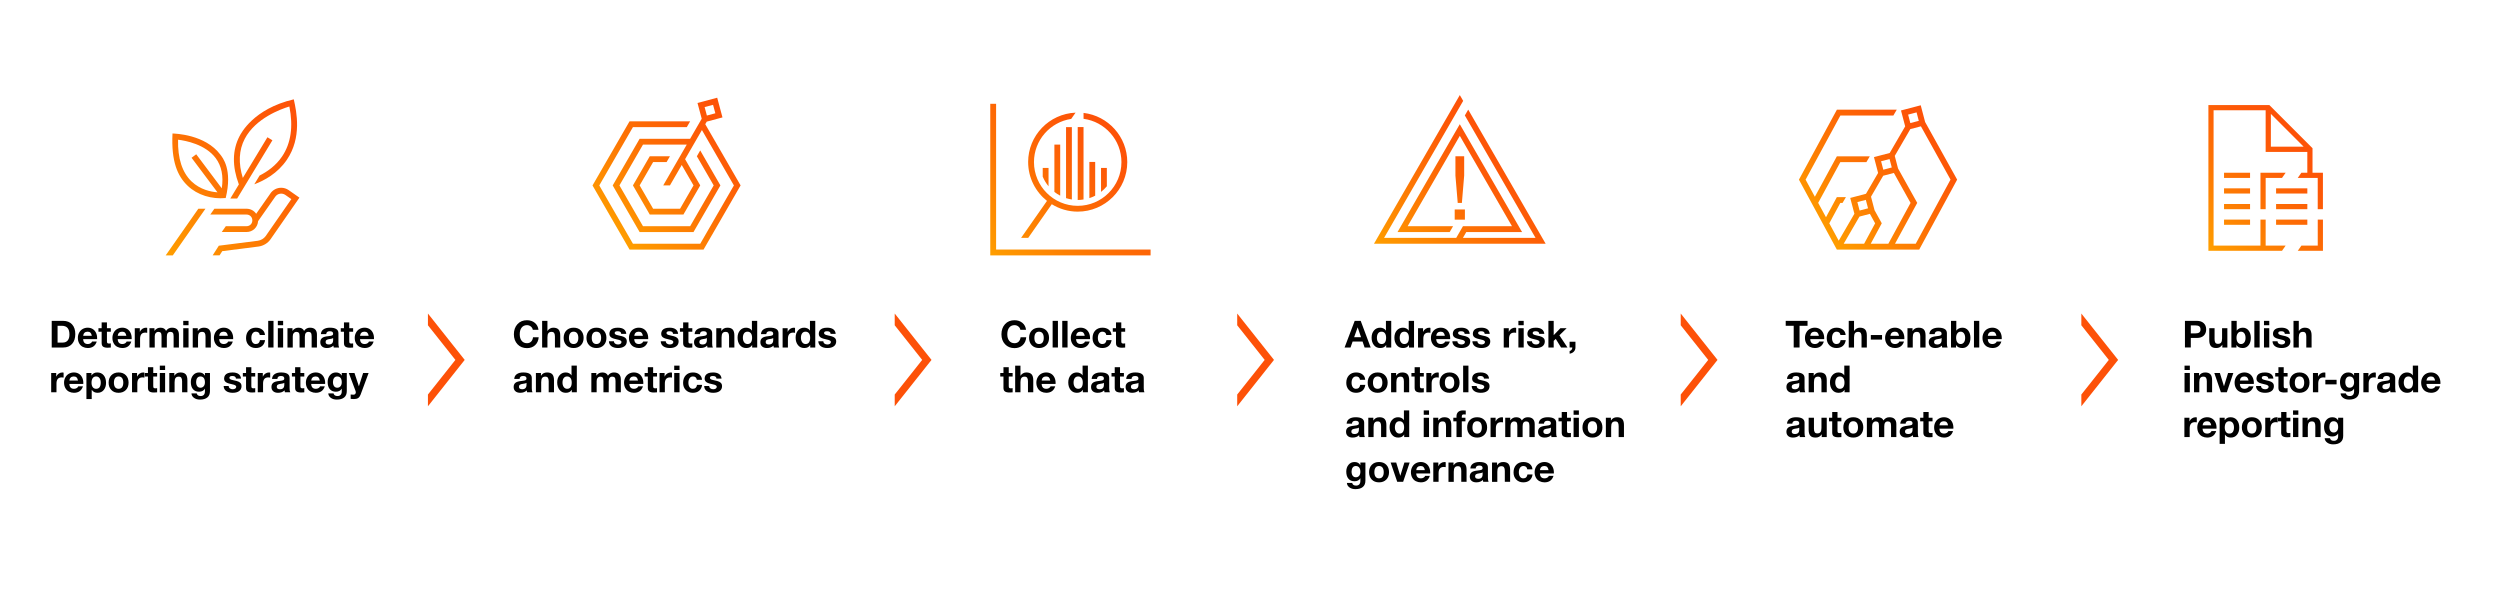 <?xml version="1.0" encoding="UTF-8"?>
<svg id="Layer_1" data-name="Layer 1" xmlns="http://www.w3.org/2000/svg" xmlns:xlink="http://www.w3.org/1999/xlink" viewBox="0 0 1340 315.56">
  <defs>
    <style>
      .cls-1 {
        fill: none;
      }

      .cls-2 {
        fill: url(#linear-gradient-5);
      }

      .cls-3 {
        fill: url(#linear-gradient-6);
      }

      .cls-4 {
        fill: url(#linear-gradient-4);
      }

      .cls-5 {
        fill: url(#linear-gradient-3);
      }

      .cls-6 {
        fill: url(#linear-gradient-2);
      }

      .cls-7 {
        fill: url(#linear-gradient);
      }

      .cls-8 {
        clip-path: url(#clippath-11);
      }

      .cls-9 {
        clip-path: url(#clippath-10);
      }

      .cls-10 {
        clip-path: url(#clippath-1);
      }

      .cls-11 {
        clip-path: url(#clippath-3);
      }

      .cls-12 {
        clip-path: url(#clippath-4);
      }

      .cls-13 {
        clip-path: url(#clippath-2);
      }

      .cls-14 {
        clip-path: url(#clippath-7);
      }

      .cls-15 {
        clip-path: url(#clippath-6);
      }

      .cls-16 {
        clip-path: url(#clippath-9);
      }

      .cls-17 {
        clip-path: url(#clippath-8);
      }

      .cls-18 {
        clip-path: url(#clippath-5);
      }

      .cls-19 {
        fill: #fd5108;
      }

      .cls-20 {
        clip-path: url(#clippath);
      }
    </style>
    <clipPath id="clippath">
      <rect class="cls-1" x="956.64" y="46.26" width="100" height="100"/>
    </clipPath>
    <clipPath id="clippath-1">
      <path class="cls-1" d="M1031.84,65.3l-2.33-8.87-10.58,2.78,2.24,8.52-8.29,14.26-8.44,2.22,2.22,8.48-6.5,11.18-8.44,2.22,2.23,8.48-8.4,14.45-5.05-9.31,5.9-10.93h1.19l1.83-3.12h-4.87l-5.82,10.78-4.19-7.71,11.87-21.82h13.97l1.83-3.12h-17.65l-11.79,21.67-4.97-9.17,18.65-34.38h28.4l1.82-3.12h-32.09l-20.35,37.5,20.32,37.5h44.14l20.35-37.51-17.21-30.95ZM1022.75,61.43l4.53-1.19,1.19,4.53-4.53,1.19-1.19-4.54ZM1008.26,86.43l4.54-1.19,1.19,4.53-4.54,1.19-1.19-4.54ZM995.55,108.31l4.53-1.18,1.19,4.53-4.53,1.19-1.19-4.54ZM988.23,130.63l8.45-14.54,5.58-1.47,2.81,5.08-5.9,10.93h-10.94ZM1002.72,130.63l5.91-10.95-3.86-6.97-1.91-7.28,6.53-11.23,5.72-1.5,8.95,16.06-11.9,21.87h-9.45ZM1026.83,130.63h-11.1l11.91-21.88-10.29-18.46-1.76-6.73,8.35-14.36,5.67-1.49,15.87,28.56-18.65,34.37Z"/>
    </clipPath>
    <linearGradient id="linear-gradient" x1="74.97" y1="-1139.41" x2="78.09" y2="-1139.41" gradientTransform="translate(-1110.68 -31433.72) scale(27.67 -27.67)" gradientUnits="userSpaceOnUse">
      <stop offset="0" stop-color="#ff9f00"/>
      <stop offset=".06" stop-color="#fe9800"/>
      <stop offset=".47" stop-color="#fd7104"/>
      <stop offset=".8" stop-color="#fd5907"/>
      <stop offset="1" stop-color="#fd5108"/>
    </linearGradient>
    <clipPath id="clippath-2">
      <rect class="cls-1" x="75.88" y="46.26" width="100" height="100"/>
    </clipPath>
    <clipPath id="clippath-3">
      <path class="cls-1" d="M106.31,111.88l-17.5,25h3.81l17.5-25h-3.82ZM144.95,103.68l-7.64,10.91c-1.11-1.65-3-2.71-5.18-2.71h-17.23l-2.19,3.12h19.42c1.78,0,3.12,1.34,3.12,3.12s-1.34,3.12-3.12,3.12h-11.09l-2.19,3.12h13.28c3.36,0,5.99-2.53,6.21-5.82l9.18-13.09c1.24-1.78,3.68-2.19,5.43-.96l3.21,2.24-13.73,19.77c-.95,1.35-2.58,2.33-4.24,2.55l-20.9,2.65-3.3,5.15h3.71l1.43-2.23,19.46-2.48c2.55-.34,4.94-1.78,6.4-3.86l15.51-22.34-5.76-4.03c-1.23-.86-2.63-1.27-4.03-1.27-2.22,0-4.4,1.05-5.76,3M102.69,97.27c-5.03-4.82-7.47-12.35-7.25-22.38,4,.48,14.62,2.43,20.19,9.89,3.16,4.23,4.23,9.67,3.24,16.17l-13.69-18.26-2.5,1.88,13.89,18.52c-3.47-.27-9.26-1.4-13.87-5.82M100.56,99.55c5.31,5.07,12.89,7.3,20.41,6.6,3.8-15.39-1.78-21.82-2.85-23.25-8.14-10.89-24.34-11.29-25.66-11.35-.73,14.9,2.63,22.78,8.11,28M128.41,72.95c-3.92,7.48-4.03,16.2-.38,25.9l-4.58,7.56h3.66c.08-.14,18.7-30.88,18.9-31.22l-2.67-1.62-13.19,21.79c-2.45-7.86-2.13-14.9,1.03-20.95,5.77-11.02,19.35-15.95,23.92-17.33,2.15,10.73.85,19.73-3.87,26.73-3.36,5-7.97,8.2-12.09,10.28l-2.85,4.7c5.21-1.94,12.51-5.8,17.51-13.21,8.01-11.86,5.22-25.46,3.66-32.34-21.7,5.07-28.34,18.37-29.04,19.7"/>
    </clipPath>
    <linearGradient id="linear-gradient-2" x1="58.3" y1="-1110.76" x2="61.43" y2="-1110.76" gradientTransform="translate(-1939.01 -38177.59) scale(34.46 -34.46)" xlink:href="#linear-gradient"/>
    <clipPath id="clippath-4">
      <rect class="cls-1" x="307.26" y="46.26" width="100" height="100"/>
    </clipPath>
    <clipPath id="clippath-5">
      <path class="cls-1" d="M377.11,133.76l19.85-34.38-18.94-32.81.8-1.38,8.43-2.26-2.83-10.56-10.56,2.83,2.26,8.43-6.22,10.76h-27.06l-14.43,25,14.43,25h28.87l14.43-25-10.82-18.75-1.8,3.12,9.02,15.62-12.63,21.88h-25.26l-12.63-21.88,12.63-21.88h23.46l-12.63,21.88h3.61l6.32-10.94,6.32,10.94-7.22,12.5h-14.44l-7.22-12.5,7.22-12.5h7.22l1.8-3.12h-10.82l-9.02,15.62,9.02,15.62h18.04l9.02-15.62-8.12-14.06,9.02-15.62,17.14,29.69-18.04,31.25h-36.08l-18.04-31.25,18.04-31.25h28.87l1.8-3.12h-32.48l-19.85,34.38,19.85,34.38h39.69ZM377.68,57.4l4.52-1.21,1.22,4.53-4.53,1.21-1.21-4.53Z"/>
    </clipPath>
    <linearGradient id="linear-gradient-3" x1="59.6" y1="-1120.98" x2="62.72" y2="-1120.98" gradientTransform="translate(-1416.94 -32472.66) scale(29.05 -29.05)" xlink:href="#linear-gradient"/>
    <clipPath id="clippath-6">
      <rect class="cls-1" x="521.4" y="46.26" width="100" height="100"/>
    </clipPath>
    <clipPath id="clippath-7">
      <path class="cls-1" d="M558.9,90.01v4.68c.78,1.88,1.84,3.62,3.12,5.16v-9.83h-3.12ZM590.15,90.01v12.85c1.14-.9,2.2-1.9,3.12-3.02v-9.83h-3.12ZM583.9,86.8v19.4c1.08-.35,2.13-.79,3.12-1.32v-18.09h-3.12ZM565.15,77.51v25.35c.98.77,2.02,1.45,3.12,2.02v-27.38h-3.12ZM571.4,68.13v38.07c1.01.33,2.05.56,3.12.73v-38.8h-3.12ZM577.65,68.13v39.06c1.07,0,2.1-.11,3.12-.27v-38.8h-3.12ZM551.09,86.88c0,8.42,3.96,15.93,10.09,20.8l-13.88,19.82h3.82l12.63-18.04c4.05,2.5,8.81,3.98,13.91,3.98,14.65,0,26.56-11.92,26.56-26.56,0-13.59-10.26-24.81-23.44-26.36v3.16c11.45,1.54,20.31,11.34,20.31,23.21,0,12.92-10.52,23.44-23.44,23.44s-23.44-10.51-23.44-23.44c0-11.74,8.68-21.46,19.95-23.15l2.35-3.36c-14.12.6-25.43,12.24-25.43,26.51M530.78,55.63v81.25h85.94v-3.12h-82.81V55.63h-3.12Z"/>
    </clipPath>
    <linearGradient id="linear-gradient-4" x1="65.27" y1="-1124.51" x2="68.39" y2="-1124.51" gradientTransform="translate(-1470.34 -34103.96) scale(30.41 -30.41)" xlink:href="#linear-gradient"/>
    <clipPath id="clippath-8">
      <rect class="cls-1" x="732.46" y="46.26" width="100" height="100"/>
    </clipPath>
    <clipPath id="clippath-9">
      <path class="cls-1" d="M786.97,58.76l41.5,71.88h-92.02l46.01-79.69,1.8,3.12-42.4,73.44h38.67l3.61-6.25h26.29l-27.97-48.44-27.97,48.44h24.35l-1.8,3.12h-27.97l33.38-57.81,33.38,57.81h-29.9l-1.8,3.12h38.92l-37.89-65.62,1.81-3.12ZM785.19,112.27h-5.47v5.47h5.47v-5.47ZM783.57,108.76l1.23-14.64v-10.36h-4.69v10.36l1.23,14.64h2.22Z"/>
    </clipPath>
    <linearGradient id="linear-gradient-5" x1="69.27" y1="-1132.14" x2="72.39" y2="-1132.14" gradientTransform="translate(-1248.39 -32109.13) scale(28.44 -28.44)" xlink:href="#linear-gradient"/>
    <clipPath id="clippath-10">
      <rect class="cls-1" x="1169.75" y="50.72" width="89.31" height="89.31"/>
    </clipPath>
    <clipPath id="clippath-11">
      <path class="cls-1" d="M1192.08,92.58h13.95v2.79h-13.95v-2.79ZM1192.08,103.74h13.95v-2.79h-13.95v2.79ZM1192.08,112.12h13.95v-2.79h-13.95v2.79ZM1192.08,120.49h13.95v-2.79h-13.95v2.79ZM1211.61,112.12h2.79v-16.75h8.76l1.95-2.79h-13.5v19.54ZM1242.31,117.7v13.95h-8.76l-1.95,2.79h13.5v-16.75h-2.79ZM1223.16,134.44h-39.46V56.3h32.67l23.14,23.14v13.14h5.58v19.54h-2.79v-16.75h-10.71l1.95-2.79h3.18v-11.16h-22.33v-22.33h-27.91v72.56h25.12v-13.95h2.79v13.95h10.71l-1.95,2.79ZM1217.19,78.63h17.56l-17.56-17.56v17.56ZM1236.73,100.95h-16.75v2.79h16.75v-2.79ZM1236.73,109.33h-16.75v2.79h16.75v-2.79ZM1219.98,120.49h16.75v-2.79h-16.75v2.79Z"/>
    </clipPath>
    <linearGradient id="linear-gradient-6" x1="80.24" y1="-1143.88" x2="83.03" y2="-1143.88" gradientTransform="translate(-1087.7 -32021.36) scale(28.08 -28.08)" xlink:href="#linear-gradient"/>
  </defs>
  <g>
    <rect class="cls-1" x="26.35" y="171.98" width="174.78" height="84.75"/>
    <path d="M33.84,171.98c2.03,0,3.62.63,4.78,1.88,1.16,1.25,1.74,2.98,1.74,5.18s-.58,4.05-1.75,5.32c-1.17,1.27-2.73,1.9-4.69,1.9h-6.2v-14.28h6.12ZM33.64,183.62c1.13,0,2.01-.37,2.64-1.12.63-.75.94-1.81.94-3.18,0-1.57-.34-2.75-1.01-3.53-.67-.78-1.71-1.17-3.11-1.17h-2.24v9h2.78Z"/>
    <path d="M47.02,175.64c.97,0,1.84.23,2.6.68.76.45,1.36,1.11,1.79,1.97.43.86.65,1.85.65,2.97,0,.11,0,.28-.02.52h-7.46c.03.83.24,1.47.65,1.93s1.03.69,1.87.69c.52,0,1-.13,1.43-.39.43-.26.71-.58.83-.95h2.5c-.73,2.32-2.35,3.48-4.84,3.48-.95-.01-1.82-.22-2.63-.62-.81-.4-1.45-1.02-1.93-1.87s-.72-1.83-.72-2.95c0-1.05.24-2.01.73-2.88.49-.87,1.13-1.51,1.94-1.94.81-.43,1.68-.64,2.61-.64ZM49.2,179.98c-.13-.77-.38-1.33-.74-1.68-.36-.35-.87-.52-1.54-.52s-1.24.2-1.64.59-.63.93-.7,1.61h4.62Z"/>
    <path d="M57.32,172.82v3.1h2.08v1.9h-2.08v5.12c0,.48.08.8.24.96.16.16.48.24.96.24.35,0,.64-.03.88-.08v2.22c-.4.07-.96.1-1.68.1-1.09,0-1.91-.19-2.44-.56-.53-.37-.8-1.02-.8-1.94v-6.06h-1.72v-1.9h1.72v-3.1h2.84Z"/>
    <path d="M65.54,175.64c.97,0,1.84.23,2.6.68.76.45,1.36,1.11,1.79,1.97.43.86.65,1.85.65,2.97,0,.11,0,.28-.02.52h-7.46c.03.83.24,1.47.65,1.93s1.03.69,1.87.69c.52,0,1-.13,1.43-.39.43-.26.71-.58.83-.95h2.5c-.73,2.32-2.35,3.48-4.84,3.48-.95-.01-1.82-.22-2.63-.62-.81-.4-1.45-1.02-1.93-1.87s-.72-1.83-.72-2.95c0-1.05.24-2.01.73-2.88.49-.87,1.13-1.51,1.94-1.94.81-.43,1.68-.64,2.61-.64ZM67.72,179.98c-.13-.77-.38-1.33-.74-1.68-.36-.35-.87-.52-1.54-.52s-1.24.2-1.64.59-.63.93-.7,1.61h4.62Z"/>
    <path d="M78.28,175.64c.24,0,.45.03.62.1v2.64c-.31-.07-.65-.1-1.02-.1-1.87,0-2.8,1.11-2.8,3.32v4.66h-2.84v-10.34h2.7v1.92h.04c.28-.67.72-1.2,1.33-1.6.61-.4,1.26-.6,1.97-.6Z"/>
    <path d="M85.98,175.64c1.51,0,2.51.57,3.02,1.72.79-1.15,1.83-1.72,3.14-1.72s2.24.33,2.85.98c.61.65.91,1.55.91,2.7v6.94h-2.84v-5.98c0-.91-.14-1.53-.41-1.88-.27-.35-.72-.52-1.33-.52-1.27,0-1.9.87-1.9,2.6v5.78h-2.84v-6.1c0-.88-.14-1.48-.42-1.8-.28-.32-.71-.48-1.3-.48-.55,0-1,.22-1.37.65-.37.43-.55,1-.55,1.71v6.02h-2.84v-10.34h2.68v1.4h.04c.79-1.12,1.84-1.68,3.16-1.68Z"/>
    <path d="M101.06,171.98v2.34h-2.84v-2.34h2.84ZM101.06,175.92v10.34h-2.84v-10.34h2.84Z"/>
    <path d="M109.24,175.64c1.32,0,2.28.33,2.87,1,.59.67.89,1.73.89,3.18v6.44h-2.84v-5.86c0-.85-.14-1.49-.41-1.9s-.74-.62-1.41-.62c-.77,0-1.33.23-1.68.7s-.52,1.23-.52,2.3v5.38h-2.84v-10.34h2.7v1.44h.06c.71-1.15,1.77-1.72,3.18-1.72Z"/>
    <path d="M119.94,175.64c.97,0,1.84.23,2.6.68.76.45,1.36,1.11,1.79,1.97.43.86.65,1.85.65,2.97,0,.11,0,.28-.02.52h-7.46c.03.83.24,1.47.65,1.93s1.03.69,1.87.69c.52,0,1-.13,1.43-.39.43-.26.71-.58.83-.95h2.5c-.73,2.32-2.35,3.48-4.84,3.48-.95-.01-1.82-.22-2.63-.62-.81-.4-1.45-1.02-1.93-1.87s-.72-1.83-.72-2.95c0-1.05.24-2.01.73-2.88.49-.87,1.13-1.51,1.94-1.94.81-.43,1.68-.64,2.61-.64ZM122.12,179.98c-.13-.77-.38-1.33-.74-1.68-.36-.35-.87-.52-1.54-.52s-1.24.2-1.64.59-.63.93-.7,1.61h4.62Z"/>
    <path d="M137.16,175.64c1.4,0,2.54.36,3.42,1.07s1.36,1.66,1.44,2.85h-2.78c-.19-1.19-.89-1.78-2.1-1.78-.75,0-1.34.31-1.77.92-.43.61-.65,1.43-.65,2.44s.21,1.76.62,2.36c.41.6.99.9,1.74.9,1.29,0,2.05-.7,2.26-2.1h2.74c-.19,1.37-.72,2.42-1.59,3.15-.87.73-2,1.09-3.39,1.09-1.53,0-2.79-.49-3.76-1.47-.97-.98-1.46-2.26-1.46-3.83,0-1.71.48-3.07,1.44-4.08.96-1.01,2.24-1.52,3.84-1.52Z"/>
    <path d="M146.6,171.98v14.28h-2.84v-14.28h2.84Z"/>
    <path d="M151.76,171.98v2.34h-2.84v-2.34h2.84ZM151.76,175.92v10.34h-2.84v-10.34h2.84Z"/>
    <path d="M159.96,175.64c1.51,0,2.51.57,3.02,1.72.79-1.15,1.83-1.72,3.14-1.72s2.24.33,2.85.98c.61.65.91,1.55.91,2.7v6.94h-2.84v-5.98c0-.91-.14-1.53-.41-1.88-.27-.35-.72-.52-1.33-.52-1.27,0-1.9.87-1.9,2.6v5.78h-2.84v-6.1c0-.88-.14-1.48-.42-1.8-.28-.32-.71-.48-1.3-.48-.55,0-1,.22-1.37.65-.37.43-.55,1-.55,1.71v6.02h-2.84v-10.34h2.68v1.4h.04c.79-1.12,1.84-1.68,3.16-1.68Z"/>
    <path d="M176.88,175.64c3.01.01,4.52.99,4.52,2.94v5.48c0,1.01.12,1.75.36,2.2h-2.88c-.11-.32-.17-.65-.2-1-.84.85-2,1.28-3.48,1.28-1.08,0-1.94-.27-2.57-.82s-.95-1.31-.95-2.28.3-1.68.9-2.2c.61-.55,1.73-.89,3.34-1.04,1.15-.12,1.87-.27,2.18-.45.31-.18.46-.46.46-.83,0-.47-.14-.81-.42-1.04-.28-.23-.75-.34-1.4-.34-.6,0-1.05.12-1.36.37-.31.25-.49.64-.54,1.19h-2.84c.07-1.13.53-1.99,1.4-2.58.87-.59,2.03-.88,3.48-.88ZM174.52,183.32c0,.88.58,1.32,1.74,1.32,1.52-.01,2.29-.79,2.3-2.34v-1.1c-.23.23-.8.39-1.72.5-.8.09-1.39.26-1.76.49-.37.23-.56.61-.56,1.13Z"/>
    <path d="M187.2,172.82v3.1h2.08v1.9h-2.08v5.12c0,.48.08.8.24.96.16.16.48.24.96.24.35,0,.64-.03.88-.08v2.22c-.4.07-.96.1-1.68.1-1.09,0-1.91-.19-2.44-.56-.53-.37-.8-1.02-.8-1.94v-6.06h-1.72v-1.9h1.72v-3.1h2.84Z"/>
    <path d="M195.42,175.64c.97,0,1.84.23,2.6.68.76.45,1.36,1.11,1.79,1.97.43.86.65,1.85.65,2.97,0,.11,0,.28-.02.52h-7.46c.03.83.24,1.47.65,1.93s1.03.69,1.87.69c.52,0,1-.13,1.43-.39.43-.26.71-.58.83-.95h2.5c-.73,2.32-2.35,3.48-4.84,3.48-.95-.01-1.82-.22-2.63-.62-.81-.4-1.45-1.02-1.93-1.87s-.72-1.83-.72-2.95c0-1.05.24-2.01.73-2.88.49-.87,1.13-1.51,1.94-1.94.81-.43,1.68-.64,2.61-.64ZM197.6,179.98c-.13-.77-.38-1.33-.74-1.68-.36-.35-.87-.52-1.54-.52s-1.24.2-1.64.59-.63.93-.7,1.61h4.62Z"/>
    <path d="M33.47,199.64c.24,0,.45.03.62.1v2.64c-.31-.07-.65-.1-1.02-.1-1.87,0-2.8,1.11-2.8,3.32v4.66h-2.84v-10.34h2.7v1.92h.04c.28-.67.72-1.2,1.33-1.6.61-.4,1.26-.6,1.97-.6Z"/>
    <path d="M39.62,199.64c.97,0,1.84.23,2.6.68.76.45,1.36,1.11,1.79,1.97.43.86.65,1.85.65,2.97,0,.11,0,.28-.02.52h-7.46c.03.83.24,1.47.65,1.93s1.03.69,1.87.69c.52,0,1-.13,1.43-.39.43-.26.71-.58.83-.95h2.5c-.73,2.32-2.35,3.48-4.84,3.48-.95-.01-1.82-.22-2.63-.62-.81-.4-1.45-1.02-1.93-1.87s-.72-1.83-.72-2.95c0-1.05.24-2.01.73-2.88.49-.87,1.13-1.51,1.94-1.94.81-.43,1.68-.64,2.61-.64ZM41.8,203.98c-.13-.77-.38-1.33-.74-1.68-.36-.35-.87-.52-1.54-.52s-1.24.2-1.64.59-.63.93-.7,1.61h4.62Z"/>
    <path d="M52.14,199.64c1.43,0,2.57.5,3.42,1.5.85,1,1.28,2.35,1.28,4.06,0,1.56-.41,2.84-1.23,3.84-.82,1-1.92,1.5-3.31,1.5s-2.39-.52-3.1-1.56h-.04v4.92h-2.84v-13.98h2.7v1.32h.04c.68-1.07,1.71-1.6,3.08-1.6ZM49.06,205.12c0,1.01.21,1.81.64,2.4.43.59,1.04.88,1.84.88s1.44-.29,1.85-.88c.41-.59.61-1.39.61-2.4s-.22-1.86-.66-2.45-1.05-.89-1.84-.89-1.39.29-1.81.88c-.42.59-.63,1.41-.63,2.46Z"/>
    <path d="M63.56,199.64c1.65,0,2.96.5,3.92,1.51.96,1.01,1.44,2.32,1.44,3.95s-.49,2.96-1.47,3.95c-.98.99-2.28,1.49-3.89,1.49s-2.94-.5-3.9-1.51c-.96-1.01-1.44-2.32-1.44-3.93s.49-2.99,1.47-3.98c.98-.99,2.27-1.48,3.87-1.48ZM61.06,205.1c0,1.05.21,1.87.64,2.44.43.57,1.05.86,1.86.86s1.47-.29,1.89-.88c.42-.59.63-1.39.63-2.42s-.22-1.89-.65-2.46c-.43-.57-1.06-.86-1.89-.86s-1.41.29-1.84.86c-.43.57-.64,1.39-.64,2.46Z"/>
    <path d="M76.8,199.64c.24,0,.45.03.62.1v2.64c-.31-.07-.65-.1-1.02-.1-1.87,0-2.8,1.11-2.8,3.32v4.66h-2.84v-10.34h2.7v1.92h.04c.28-.67.72-1.2,1.33-1.6.61-.4,1.26-.6,1.97-.6Z"/>
    <path d="M82.14,196.82v3.1h2.08v1.9h-2.08v5.12c0,.48.08.8.24.96.16.16.48.24.96.24.35,0,.64-.03.88-.08v2.22c-.4.07-.96.1-1.68.1-1.09,0-1.91-.19-2.44-.56-.53-.37-.8-1.02-.8-1.94v-6.06h-1.72v-1.9h1.72v-3.1h2.84Z"/>
    <path d="M88.5,195.98v2.34h-2.84v-2.34h2.84ZM88.5,199.92v10.34h-2.84v-10.34h2.84Z"/>
    <path d="M96.68,199.64c1.32,0,2.28.33,2.87,1,.59.67.89,1.73.89,3.18v6.44h-2.84v-5.86c0-.85-.14-1.49-.41-1.9s-.74-.62-1.41-.62c-.77,0-1.33.23-1.68.7s-.52,1.23-.52,2.3v5.38h-2.84v-10.34h2.7v1.44h.06c.71-1.15,1.77-1.72,3.18-1.72Z"/>
    <path d="M106.72,199.64c1.43,0,2.45.55,3.08,1.66h.04v-1.38h2.7v9.7c0,1.49-.46,2.63-1.39,3.4s-2.24,1.16-3.95,1.16c-1.31,0-2.38-.31-3.23-.94-.85-.63-1.3-1.42-1.35-2.38h2.82c.23.95.93,1.42,2.12,1.42.73,0,1.3-.22,1.69-.65.39-.43.59-1.05.59-1.85v-1.42h-.04c-.28.51-.69.9-1.23,1.18-.54.28-1.16.42-1.87.42-1.39,0-2.47-.45-3.25-1.36-.78-.91-1.17-2.19-1.17-3.84,0-1.47.41-2.69,1.23-3.66.82-.97,1.89-1.46,3.21-1.46ZM105.12,204.72c0,.97.2,1.73.61,2.28s.97.82,1.69.82,1.32-.26,1.76-.79c.44-.53.66-1.22.66-2.09,0-1.04-.21-1.83-.63-2.36s-1.02-.8-1.81-.8c-.73,0-1.3.28-1.69.83-.39.55-.59,1.26-.59,2.11Z"/>
    <path d="M124.62,199.64c1.39,0,2.47.28,3.25.84.78.56,1.22,1.38,1.31,2.46h-2.7c-.04-.49-.22-.85-.54-1.07-.32-.22-.79-.33-1.4-.33-.53,0-.93.08-1.19.24-.26.16-.39.4-.39.72,0,.24.09.44.26.6s.44.3.79.42c.35.12.74.22,1.17.3,1.29.25,2.21.51,2.74.78.53.27.92.59,1.17.96.25.37.37.83.37,1.38,0,1.16-.42,2.05-1.27,2.67-.85.62-2,.93-3.45.93s-2.7-.33-3.55-.98c-.85-.65-1.28-1.54-1.31-2.66h2.7c0,.53.21.96.62,1.27.41.31.93.47,1.56.47.53,0,.98-.12,1.33-.35.35-.23.53-.56.53-.97,0-.27-.11-.49-.33-.66-.22-.17-.53-.33-.93-.46-.4-.13-1.02-.29-1.86-.46-.67-.13-1.26-.31-1.78-.54s-.92-.52-1.19-.89c-.27-.37-.41-.82-.41-1.35,0-.68.16-1.27.49-1.78.33-.51.83-.89,1.5-1.15.67-.26,1.51-.39,2.51-.39Z"/>
    <path d="M134.72,196.82v3.1h2.08v1.9h-2.08v5.12c0,.48.08.8.24.96.16.16.48.24.96.24.35,0,.64-.03.88-.08v2.22c-.4.07-.96.1-1.68.1-1.09,0-1.91-.19-2.44-.56-.53-.37-.8-1.02-.8-1.94v-6.06h-1.72v-1.9h1.72v-3.1h2.84Z"/>
    <path d="M144.2,199.64c.24,0,.45.03.62.1v2.64c-.31-.07-.65-.1-1.02-.1-1.87,0-2.8,1.11-2.8,3.32v4.66h-2.84v-10.34h2.7v1.92h.04c.28-.67.72-1.2,1.33-1.6.61-.4,1.26-.6,1.97-.6Z"/>
    <path d="M150.7,199.64c3.01.01,4.52.99,4.52,2.94v5.48c0,1.01.12,1.75.36,2.2h-2.88c-.11-.32-.17-.65-.2-1-.84.85-2,1.28-3.48,1.28-1.08,0-1.94-.27-2.57-.82s-.95-1.31-.95-2.28.3-1.68.9-2.2c.61-.55,1.73-.89,3.34-1.04,1.15-.12,1.87-.27,2.18-.45.31-.18.46-.46.46-.83,0-.47-.14-.81-.42-1.04-.28-.23-.75-.34-1.4-.34-.6,0-1.05.12-1.36.37-.31.25-.49.64-.54,1.19h-2.84c.07-1.13.53-1.99,1.4-2.58.87-.59,2.03-.88,3.48-.88ZM148.34,207.32c0,.88.58,1.32,1.74,1.32,1.52-.01,2.29-.79,2.3-2.34v-1.1c-.23.23-.8.39-1.72.5-.8.09-1.39.26-1.76.49-.37.23-.56.61-.56,1.13Z"/>
    <path d="M161.02,196.82v3.1h2.08v1.9h-2.08v5.12c0,.48.08.8.24.96.16.16.48.24.96.24.35,0,.64-.03.88-.08v2.22c-.4.07-.96.1-1.68.1-1.09,0-1.91-.19-2.44-.56-.53-.37-.8-1.02-.8-1.94v-6.06h-1.72v-1.9h1.72v-3.1h2.84Z"/>
    <path d="M169.24,199.64c.97,0,1.84.23,2.6.68.76.45,1.36,1.11,1.79,1.97.43.86.65,1.85.65,2.97,0,.11,0,.28-.02.52h-7.46c.03.83.24,1.47.65,1.93s1.03.69,1.87.69c.52,0,1-.13,1.43-.39.43-.26.71-.58.83-.95h2.5c-.73,2.32-2.35,3.48-4.84,3.48-.95-.01-1.82-.22-2.63-.62-.81-.4-1.45-1.02-1.93-1.87s-.72-1.83-.72-2.95c0-1.05.24-2.01.73-2.88.49-.87,1.13-1.51,1.94-1.94.81-.43,1.68-.64,2.61-.64ZM171.42,203.98c-.13-.77-.38-1.33-.74-1.68-.36-.35-.87-.52-1.54-.52s-1.24.2-1.64.59-.63.93-.7,1.61h4.62Z"/>
    <path d="M180.06,199.64c1.43,0,2.45.55,3.08,1.66h.04v-1.38h2.7v9.7c0,1.49-.46,2.63-1.39,3.4s-2.24,1.16-3.95,1.16c-1.31,0-2.38-.31-3.23-.94-.85-.63-1.3-1.42-1.35-2.38h2.82c.23.95.93,1.42,2.12,1.42.73,0,1.3-.22,1.69-.65.39-.43.59-1.05.59-1.85v-1.42h-.04c-.28.51-.69.9-1.23,1.18-.54.28-1.16.42-1.87.42-1.39,0-2.47-.45-3.25-1.36-.78-.91-1.17-2.19-1.17-3.84,0-1.47.41-2.69,1.23-3.66.82-.97,1.89-1.46,3.21-1.46ZM178.46,204.72c0,.97.2,1.73.61,2.28s.97.82,1.69.82,1.32-.26,1.76-.79c.44-.53.66-1.22.66-2.09,0-1.04-.21-1.83-.63-2.36s-1.02-.8-1.81-.8c-.73,0-1.3.28-1.69.83-.39.55-.59,1.26-.59,2.11Z"/>
    <path d="M190,199.92l2.34,7.08h.04l2.26-7.08h2.94l-4.32,11.64c-.31.81-.73,1.41-1.27,1.78s-1.29.56-2.25.56c-.41,0-1.01-.03-1.78-.1v-2.34c.51.07,1.01.1,1.5.1.4,0,.71-.12.93-.37.22-.25.33-.56.33-.93,0-.21-.04-.43-.12-.64l-3.64-9.7h3.04Z"/>
  </g>
  <g>
    <rect class="cls-1" x="274.68" y="171.98" width="191.89" height="84.75"/>
    <path d="M282.46,171.64c1.67,0,3.07.47,4.2,1.41s1.79,2.18,1.96,3.73h-3.04c-.11-.71-.46-1.3-1.06-1.78-.6-.48-1.29-.72-2.06-.72-1.23,0-2.18.44-2.86,1.32-.68.88-1.02,2.07-1.02,3.58s.34,2.63,1.03,3.49c.69.86,1.64,1.29,2.85,1.29.91,0,1.64-.28,2.2-.83s.91-1.34,1.04-2.37h3.04c-.16,1.81-.81,3.24-1.95,4.28-1.14,1.04-2.58,1.56-4.33,1.56-2.09,0-3.79-.69-5.08-2.07-1.29-1.38-1.94-3.16-1.94-5.35s.64-4.02,1.92-5.43c1.28-1.41,2.98-2.11,5.1-2.11Z"/>
    <path d="M293.42,171.98v5.38h.06c.32-.53.75-.95,1.3-1.26s1.13-.46,1.74-.46c1.32,0,2.28.33,2.87,1,.59.67.89,1.72.89,3.16v6.46h-2.84v-5.88c0-.84-.14-1.47-.41-1.88s-.74-.62-1.41-.62c-.76,0-1.32.23-1.67.69-.35.46-.53,1.22-.53,2.27v5.42h-2.84v-14.28h2.84Z"/>
    <path d="M307.46,175.64c1.65,0,2.96.5,3.92,1.51.96,1.01,1.44,2.32,1.44,3.95s-.49,2.96-1.47,3.95c-.98.99-2.28,1.49-3.89,1.49s-2.94-.5-3.9-1.51c-.96-1.01-1.44-2.32-1.44-3.93s.49-2.99,1.47-3.98c.98-.99,2.27-1.48,3.87-1.48ZM304.96,181.1c0,1.05.21,1.87.64,2.44.43.57,1.05.86,1.86.86s1.47-.29,1.89-.88c.42-.59.63-1.39.63-2.42s-.22-1.89-.65-2.46c-.43-.57-1.06-.86-1.89-.86s-1.41.29-1.84.86c-.43.57-.64,1.39-.64,2.46Z"/>
    <path d="M319.68,175.64c1.65,0,2.96.5,3.92,1.51.96,1.01,1.44,2.32,1.44,3.95s-.49,2.96-1.47,3.95c-.98.99-2.28,1.49-3.89,1.49s-2.94-.5-3.9-1.51c-.96-1.01-1.44-2.32-1.44-3.93s.49-2.99,1.47-3.98c.98-.99,2.27-1.48,3.87-1.48ZM317.18,181.1c0,1.05.21,1.87.64,2.44.43.57,1.05.86,1.86.86s1.47-.29,1.89-.88c.42-.59.63-1.39.63-2.42s-.22-1.89-.65-2.46c-.43-.57-1.06-.86-1.89-.86s-1.41.29-1.84.86c-.43.57-.64,1.39-.64,2.46Z"/>
    <path d="M331.12,175.64c1.39,0,2.47.28,3.25.84.78.56,1.22,1.38,1.31,2.46h-2.7c-.04-.49-.22-.85-.54-1.07-.32-.22-.79-.33-1.4-.33-.53,0-.93.08-1.19.24-.26.16-.39.4-.39.72,0,.24.09.44.26.6s.44.3.79.42c.35.12.74.22,1.17.3,1.29.25,2.21.51,2.74.78.53.27.92.59,1.17.96.25.37.37.83.37,1.38,0,1.16-.42,2.05-1.27,2.67-.85.62-2,.93-3.45.93s-2.7-.33-3.55-.98c-.85-.65-1.28-1.54-1.31-2.66h2.7c0,.53.21.96.62,1.27.41.31.93.47,1.56.47.53,0,.98-.12,1.33-.35.35-.23.53-.56.53-.97,0-.27-.11-.49-.33-.66-.22-.17-.53-.33-.93-.46-.4-.13-1.02-.29-1.86-.46-.67-.13-1.26-.31-1.78-.54s-.92-.52-1.19-.89c-.27-.37-.41-.82-.41-1.35,0-.68.16-1.27.49-1.78.33-.51.83-.89,1.5-1.15.67-.26,1.51-.39,2.51-.39Z"/>
    <path d="M342.4,175.64c.97,0,1.84.23,2.6.68.76.45,1.36,1.11,1.79,1.97.43.86.65,1.85.65,2.97,0,.11,0,.28-.02.52h-7.46c.03.83.24,1.47.65,1.93s1.03.69,1.87.69c.52,0,1-.13,1.43-.39.43-.26.71-.58.83-.95h2.5c-.73,2.32-2.35,3.48-4.84,3.48-.95-.01-1.82-.22-2.63-.62-.81-.4-1.45-1.02-1.93-1.87s-.72-1.83-.72-2.95c0-1.05.24-2.01.73-2.88.49-.87,1.13-1.51,1.94-1.94.81-.43,1.68-.64,2.61-.64ZM344.58,179.98c-.13-.77-.38-1.33-.74-1.68-.36-.35-.87-.52-1.54-.52s-1.24.2-1.64.59-.63.93-.7,1.61h4.62Z"/>
    <path d="M358.9,175.64c1.39,0,2.47.28,3.25.84.78.56,1.22,1.38,1.31,2.46h-2.7c-.04-.49-.22-.85-.54-1.07-.32-.22-.79-.33-1.4-.33-.53,0-.93.08-1.19.24-.26.16-.39.4-.39.72,0,.24.09.44.26.6s.44.3.79.42c.35.12.74.22,1.17.3,1.29.25,2.21.51,2.74.78.53.27.92.59,1.17.96.25.37.37.83.37,1.38,0,1.16-.42,2.05-1.27,2.67-.85.62-2,.93-3.45.93s-2.7-.33-3.55-.98c-.85-.65-1.28-1.54-1.31-2.66h2.7c0,.53.21.96.62,1.27.41.31.93.47,1.56.47.53,0,.98-.12,1.33-.35.35-.23.53-.56.53-.97,0-.27-.11-.49-.33-.66-.22-.17-.53-.33-.93-.46-.4-.13-1.02-.29-1.86-.46-.67-.13-1.26-.31-1.78-.54s-.92-.52-1.19-.89c-.27-.37-.41-.82-.41-1.35,0-.68.16-1.27.49-1.78.33-.51.83-.89,1.5-1.15.67-.26,1.51-.39,2.51-.39Z"/>
    <path d="M369,172.82v3.1h2.08v1.9h-2.08v5.12c0,.48.08.8.24.96.16.16.48.24.96.24.35,0,.64-.03.88-.08v2.22c-.4.07-.96.1-1.68.1-1.09,0-1.91-.19-2.44-.56-.53-.37-.8-1.02-.8-1.94v-6.06h-1.72v-1.9h1.72v-3.1h2.84Z"/>
    <path d="M377.2,175.64c3.01.01,4.52.99,4.52,2.94v5.48c0,1.01.12,1.75.36,2.2h-2.88c-.11-.32-.17-.65-.2-1-.84.85-2,1.28-3.48,1.28-1.08,0-1.94-.27-2.57-.82s-.95-1.31-.95-2.28.3-1.68.9-2.2c.61-.55,1.73-.89,3.34-1.04,1.15-.12,1.87-.27,2.18-.45.31-.18.46-.46.46-.83,0-.47-.14-.81-.42-1.04-.28-.23-.75-.34-1.4-.34-.6,0-1.05.12-1.36.37-.31.25-.49.64-.54,1.19h-2.84c.07-1.13.53-1.99,1.4-2.58.87-.59,2.03-.88,3.48-.88ZM374.84,183.32c0,.88.58,1.32,1.74,1.32,1.52-.01,2.29-.79,2.3-2.34v-1.1c-.23.23-.8.39-1.72.5-.8.09-1.39.26-1.76.49-.37.23-.56.61-.56,1.13Z"/>
    <path d="M389.86,175.64c1.32,0,2.28.33,2.87,1,.59.67.89,1.73.89,3.18v6.44h-2.84v-5.86c0-.85-.14-1.49-.41-1.9s-.74-.62-1.41-.62c-.77,0-1.33.23-1.68.7s-.52,1.23-.52,2.3v5.38h-2.84v-10.34h2.7v1.44h.06c.71-1.15,1.77-1.72,3.18-1.72Z"/>
    <path d="M405.86,171.98v14.28h-2.7v-1.32h-.04c-.61,1.07-1.66,1.6-3.14,1.6s-2.56-.52-3.39-1.56c-.83-1.04-1.25-2.37-1.25-3.98s.42-2.86,1.27-3.86c.85-1,1.95-1.5,3.31-1.5.63,0,1.22.13,1.77.39.55.26.98.64,1.29,1.15h.04v-5.2h2.84ZM398.18,181.08c0,.95.22,1.74.67,2.37.45.63,1.06.95,1.83.95.81,0,1.42-.3,1.83-.89.41-.59.61-1.41.61-2.45s-.21-1.85-.64-2.42-1.03-.86-1.82-.86-1.43.3-1.85.9-.63,1.4-.63,2.4Z"/>
    <path d="M412.76,175.64c3.01.01,4.52.99,4.52,2.94v5.48c0,1.01.12,1.75.36,2.2h-2.88c-.11-.32-.17-.65-.2-1-.84.85-2,1.28-3.48,1.28-1.08,0-1.94-.27-2.57-.82s-.95-1.31-.95-2.28.3-1.68.9-2.2c.61-.55,1.73-.89,3.34-1.04,1.15-.12,1.87-.27,2.18-.45.31-.18.46-.46.46-.83,0-.47-.14-.81-.42-1.04-.28-.23-.75-.34-1.4-.34-.6,0-1.05.12-1.36.37-.31.25-.49.64-.54,1.19h-2.84c.07-1.13.53-1.99,1.4-2.58.87-.59,2.03-.88,3.48-.88ZM410.4,183.32c0,.88.58,1.32,1.74,1.32,1.52-.01,2.29-.79,2.3-2.34v-1.1c-.23.23-.8.39-1.72.5-.8.09-1.39.26-1.76.49-.37.23-.56.61-.56,1.13Z"/>
    <path d="M425.52,175.64c.24,0,.45.03.62.1v2.64c-.31-.07-.65-.1-1.02-.1-1.87,0-2.8,1.11-2.8,3.32v4.66h-2.84v-10.34h2.7v1.92h.04c.28-.67.72-1.2,1.33-1.6.61-.4,1.26-.6,1.97-.6Z"/>
    <path d="M436.98,171.98v14.28h-2.7v-1.32h-.04c-.61,1.07-1.66,1.6-3.14,1.6s-2.56-.52-3.39-1.56c-.83-1.04-1.25-2.37-1.25-3.98s.42-2.86,1.27-3.86c.85-1,1.95-1.5,3.31-1.5.63,0,1.22.13,1.77.39.55.26.98.64,1.29,1.15h.04v-5.2h2.84ZM429.3,181.08c0,.95.22,1.74.67,2.37.45.63,1.06.95,1.83.95.81,0,1.42-.3,1.83-.89.41-.59.61-1.41.61-2.45s-.21-1.85-.64-2.42-1.03-.86-1.82-.86-1.43.3-1.85.9-.63,1.4-.63,2.4Z"/>
    <path d="M443.36,175.64c1.39,0,2.47.28,3.25.84.78.56,1.22,1.38,1.31,2.46h-2.7c-.04-.49-.22-.85-.54-1.07-.32-.22-.79-.33-1.4-.33-.53,0-.93.08-1.19.24-.26.16-.39.4-.39.72,0,.24.09.44.26.6s.44.3.79.42c.35.12.74.22,1.17.3,1.29.25,2.21.51,2.74.78.53.27.92.59,1.17.96.25.37.37.83.37,1.38,0,1.16-.42,2.05-1.27,2.67-.85.62-2,.93-3.45.93s-2.7-.33-3.55-.98c-.85-.65-1.28-1.54-1.31-2.66h2.7c0,.53.21.96.62,1.27.41.31.93.47,1.56.47.53,0,.98-.12,1.33-.35.35-.23.53-.56.53-.97,0-.27-.11-.49-.33-.66-.22-.17-.53-.33-.93-.46-.4-.13-1.02-.29-1.86-.46-.67-.13-1.26-.31-1.78-.54s-.92-.52-1.19-.89c-.27-.37-.41-.82-.41-1.35,0-.68.16-1.27.49-1.78.33-.51.83-.89,1.5-1.15.67-.26,1.51-.39,2.51-.39Z"/>
    <path d="M280.52,199.64c3.01.01,4.52.99,4.52,2.94v5.48c0,1.01.12,1.75.36,2.2h-2.88c-.11-.32-.17-.65-.2-1-.84.85-2,1.28-3.48,1.28-1.08,0-1.94-.27-2.57-.82s-.95-1.31-.95-2.28.3-1.68.9-2.2c.61-.55,1.73-.89,3.34-1.04,1.15-.12,1.87-.27,2.18-.45.31-.18.46-.46.46-.83,0-.47-.14-.81-.42-1.04-.28-.23-.75-.34-1.4-.34-.6,0-1.05.12-1.36.37-.31.25-.49.64-.54,1.19h-2.84c.07-1.13.53-1.99,1.4-2.58.87-.59,2.03-.88,3.48-.88ZM278.16,207.32c0,.88.58,1.32,1.74,1.32,1.52-.01,2.29-.79,2.3-2.34v-1.1c-.23.23-.8.39-1.72.5-.8.09-1.39.26-1.76.49-.37.23-.56.61-.56,1.13Z"/>
    <path d="M293.18,199.64c1.32,0,2.28.33,2.87,1,.59.67.89,1.73.89,3.18v6.44h-2.84v-5.86c0-.85-.14-1.49-.41-1.9s-.74-.62-1.41-.62c-.77,0-1.33.23-1.68.7s-.52,1.23-.52,2.3v5.38h-2.84v-10.34h2.7v1.44h.06c.71-1.15,1.77-1.72,3.18-1.72Z"/>
    <path d="M309.18,195.98v14.28h-2.7v-1.32h-.04c-.61,1.07-1.66,1.6-3.14,1.6s-2.56-.52-3.39-1.56c-.83-1.04-1.25-2.37-1.25-3.98s.42-2.86,1.27-3.86c.85-1,1.95-1.5,3.31-1.5.63,0,1.22.13,1.77.39.55.26.98.64,1.29,1.15h.04v-5.2h2.84ZM301.5,205.08c0,.95.22,1.74.67,2.37.45.63,1.06.95,1.83.95.81,0,1.42-.3,1.83-.89.41-.59.61-1.41.61-2.45s-.21-1.85-.64-2.42-1.03-.86-1.82-.86-1.43.3-1.85.9-.63,1.4-.63,2.4Z"/>
    <path d="M322.84,199.64c1.51,0,2.51.57,3.02,1.72.79-1.15,1.83-1.72,3.14-1.72s2.24.33,2.85.98c.61.65.91,1.55.91,2.7v6.94h-2.84v-5.98c0-.91-.14-1.53-.41-1.88-.27-.35-.72-.52-1.33-.52-1.27,0-1.9.87-1.9,2.6v5.78h-2.84v-6.1c0-.88-.14-1.48-.42-1.8-.28-.32-.71-.48-1.3-.48-.55,0-1,.22-1.37.65-.37.43-.55,1-.55,1.71v6.02h-2.84v-10.34h2.68v1.4h.04c.79-1.12,1.84-1.68,3.16-1.68Z"/>
    <path d="M339.78,199.64c.97,0,1.84.23,2.6.68.76.45,1.36,1.11,1.79,1.97.43.86.65,1.85.65,2.97,0,.11,0,.28-.02.52h-7.46c.03.83.24,1.47.65,1.93s1.03.69,1.87.69c.52,0,1-.13,1.43-.39.43-.26.71-.58.83-.95h2.5c-.73,2.32-2.35,3.48-4.84,3.48-.95-.01-1.82-.22-2.63-.62-.81-.4-1.45-1.02-1.93-1.87s-.72-1.83-.72-2.95c0-1.05.24-2.01.73-2.88.49-.87,1.13-1.51,1.94-1.94.81-.43,1.68-.64,2.61-.64ZM341.96,203.98c-.13-.77-.38-1.33-.74-1.68-.36-.35-.87-.52-1.54-.52s-1.24.2-1.64.59-.63.93-.7,1.61h4.62Z"/>
    <path d="M350.08,196.82v3.1h2.08v1.9h-2.08v5.12c0,.48.08.8.24.96.16.16.48.24.96.24.35,0,.64-.03.88-.08v2.22c-.4.07-.96.1-1.68.1-1.09,0-1.91-.19-2.44-.56-.53-.37-.8-1.02-.8-1.94v-6.06h-1.72v-1.9h1.72v-3.1h2.84Z"/>
    <path d="M359.56,199.64c.24,0,.45.03.62.1v2.64c-.31-.07-.65-.1-1.02-.1-1.87,0-2.8,1.11-2.8,3.32v4.66h-2.84v-10.34h2.7v1.92h.04c.28-.67.72-1.2,1.33-1.6.61-.4,1.26-.6,1.97-.6Z"/>
    <path d="M364.22,195.98v2.34h-2.84v-2.34h2.84ZM364.22,199.92v10.34h-2.84v-10.34h2.84Z"/>
    <path d="M371.42,199.64c1.4,0,2.54.36,3.42,1.07s1.36,1.66,1.44,2.85h-2.78c-.19-1.19-.89-1.78-2.1-1.78-.75,0-1.34.31-1.77.92-.43.61-.65,1.43-.65,2.44s.21,1.76.62,2.36c.41.6.99.9,1.74.9,1.29,0,2.05-.7,2.26-2.1h2.74c-.19,1.37-.72,2.42-1.59,3.15-.87.73-2,1.09-3.39,1.09-1.53,0-2.79-.49-3.76-1.47-.97-.98-1.46-2.26-1.46-3.83,0-1.71.48-3.07,1.44-4.08.96-1.01,2.24-1.52,3.84-1.52Z"/>
    <path d="M382.18,199.64c1.39,0,2.47.28,3.25.84.78.56,1.22,1.38,1.31,2.46h-2.7c-.04-.49-.22-.85-.54-1.07-.32-.22-.79-.33-1.4-.33-.53,0-.93.08-1.19.24-.26.16-.39.4-.39.72,0,.24.09.44.26.6s.44.3.79.42c.35.12.74.22,1.17.3,1.29.25,2.21.51,2.74.78.53.27.92.59,1.17.96.25.37.37.83.37,1.38,0,1.16-.42,2.05-1.27,2.67-.85.62-2,.93-3.45.93s-2.7-.33-3.55-.98c-.85-.65-1.28-1.54-1.31-2.66h2.7c0,.53.21.96.62,1.27.41.31.93.47,1.56.47.53,0,.98-.12,1.33-.35.35-.23.53-.56.53-.97,0-.27-.11-.49-.33-.66-.22-.17-.53-.33-.93-.46-.4-.13-1.02-.29-1.86-.46-.67-.13-1.26-.31-1.78-.54s-.92-.52-1.19-.89c-.27-.37-.41-.82-.41-1.35,0-.68.16-1.27.49-1.78.33-.51.83-.89,1.5-1.15.67-.26,1.51-.39,2.51-.39Z"/>
  </g>
  <g>
    <rect class="cls-1" x="536.01" y="171.98" width="95.53" height="67.23"/>
    <path d="M543.79,171.64c1.67,0,3.07.47,4.2,1.41s1.79,2.18,1.96,3.73h-3.04c-.11-.71-.46-1.3-1.06-1.78-.6-.48-1.29-.72-2.06-.72-1.23,0-2.18.44-2.86,1.32-.68.88-1.02,2.07-1.02,3.58s.34,2.63,1.03,3.49c.69.86,1.64,1.29,2.85,1.29.91,0,1.64-.28,2.2-.83s.91-1.34,1.04-2.37h3.04c-.16,1.81-.81,3.24-1.95,4.28-1.14,1.04-2.58,1.56-4.33,1.56-2.09,0-3.79-.69-5.08-2.07-1.29-1.38-1.94-3.16-1.94-5.35s.64-4.02,1.92-5.43c1.28-1.41,2.98-2.11,5.1-2.11Z"/>
    <path d="M556.93,175.64c1.65,0,2.96.5,3.92,1.51.96,1.01,1.44,2.32,1.44,3.95s-.49,2.96-1.47,3.95c-.98.99-2.28,1.49-3.89,1.49s-2.94-.5-3.9-1.51c-.96-1.01-1.44-2.32-1.44-3.93s.49-2.99,1.47-3.98c.98-.99,2.27-1.48,3.87-1.48ZM554.43,181.1c0,1.05.21,1.87.64,2.44.43.57,1.05.86,1.86.86s1.47-.29,1.89-.88c.42-.59.63-1.39.63-2.42s-.22-1.89-.65-2.46c-.43-.57-1.06-.86-1.89-.86s-1.41.29-1.84.86c-.43.57-.64,1.39-.64,2.46Z"/>
    <path d="M567.05,171.98v14.28h-2.84v-14.28h2.84Z"/>
    <path d="M572.21,171.98v14.28h-2.84v-14.28h2.84Z"/>
    <path d="M579.23,175.64c.97,0,1.84.23,2.6.68.76.45,1.36,1.11,1.79,1.97.43.86.65,1.85.65,2.97,0,.11,0,.28-.02.52h-7.46c.03.83.24,1.47.65,1.93s1.03.69,1.87.69c.52,0,1-.13,1.43-.39.43-.26.71-.58.83-.95h2.5c-.73,2.32-2.35,3.48-4.84,3.48-.95-.01-1.82-.22-2.63-.62-.81-.4-1.45-1.02-1.93-1.87s-.72-1.83-.72-2.95c0-1.05.24-2.01.73-2.88.49-.87,1.13-1.51,1.94-1.94.81-.43,1.68-.64,2.61-.64ZM581.41,179.98c-.13-.77-.38-1.33-.74-1.68-.36-.35-.87-.52-1.54-.52s-1.24.2-1.64.59-.63.93-.7,1.61h4.62Z"/>
    <path d="M590.89,175.64c1.4,0,2.54.36,3.42,1.07s1.36,1.66,1.44,2.85h-2.78c-.19-1.19-.89-1.78-2.1-1.78-.75,0-1.34.31-1.77.92-.43.61-.65,1.43-.65,2.44s.21,1.76.62,2.36c.41.6.99.9,1.74.9,1.29,0,2.05-.7,2.26-2.1h2.74c-.19,1.37-.72,2.42-1.59,3.15-.87.73-2,1.09-3.39,1.09-1.53,0-2.79-.49-3.76-1.47-.97-.98-1.46-2.26-1.46-3.83,0-1.71.48-3.07,1.44-4.08.96-1.01,2.24-1.52,3.84-1.52Z"/>
    <path d="M601.01,172.82v3.1h2.08v1.9h-2.08v5.12c0,.48.08.8.24.96.16.16.48.24.96.24.35,0,.64-.03.88-.08v2.22c-.4.07-.96.1-1.68.1-1.09,0-1.91-.19-2.44-.56-.53-.37-.8-1.02-.8-1.94v-6.06h-1.72v-1.9h1.72v-3.1h2.84Z"/>
    <path d="M540.69,196.82v3.1h2.08v1.9h-2.08v5.12c0,.48.08.8.24.96.16.16.48.24.96.24.35,0,.64-.03.88-.08v2.22c-.4.07-.96.1-1.68.1-1.09,0-1.91-.19-2.44-.56-.53-.37-.8-1.02-.8-1.94v-6.06h-1.72v-1.9h1.72v-3.1h2.84Z"/>
    <path d="M546.97,195.98v5.38h.06c.32-.53.75-.95,1.3-1.26s1.13-.46,1.74-.46c1.32,0,2.28.33,2.87,1,.59.67.89,1.72.89,3.16v6.46h-2.84v-5.88c0-.84-.14-1.47-.41-1.88s-.74-.62-1.41-.62c-.76,0-1.32.23-1.67.69-.35.46-.53,1.22-.53,2.27v5.42h-2.84v-14.28h2.84Z"/>
    <path d="M560.77,199.64c.97,0,1.84.23,2.6.68.76.45,1.36,1.11,1.79,1.97.43.86.65,1.85.65,2.97,0,.11,0,.28-.02.52h-7.46c.03.83.24,1.47.65,1.93s1.03.69,1.87.69c.52,0,1-.13,1.43-.39.43-.26.71-.58.83-.95h2.5c-.73,2.32-2.35,3.48-4.84,3.48-.95-.01-1.82-.22-2.63-.62-.81-.4-1.45-1.02-1.93-1.87s-.72-1.83-.72-2.95c0-1.05.24-2.01.73-2.88.49-.87,1.13-1.51,1.94-1.94.81-.43,1.68-.64,2.61-.64ZM562.95,203.98c-.13-.77-.38-1.33-.74-1.68-.36-.35-.87-.52-1.54-.52s-1.24.2-1.64.59-.63.93-.7,1.61h4.62Z"/>
    <path d="M583.11,195.98v14.28h-2.7v-1.32h-.04c-.61,1.07-1.66,1.6-3.14,1.6s-2.56-.52-3.39-1.56c-.83-1.04-1.25-2.37-1.25-3.98s.42-2.86,1.27-3.86c.85-1,1.95-1.5,3.31-1.5.63,0,1.22.13,1.77.39.55.26.98.64,1.29,1.15h.04v-5.2h2.84ZM575.43,205.08c0,.95.22,1.74.67,2.37.45.63,1.06.95,1.83.95.81,0,1.42-.3,1.83-.89.41-.59.61-1.41.61-2.45s-.21-1.85-.64-2.42-1.03-.86-1.82-.86-1.43.3-1.85.9-.63,1.4-.63,2.4Z"/>
    <path d="M590.01,199.64c3.01.01,4.52.99,4.52,2.94v5.48c0,1.01.12,1.75.36,2.2h-2.88c-.11-.32-.17-.65-.2-1-.84.85-2,1.28-3.48,1.28-1.08,0-1.94-.27-2.57-.82s-.95-1.31-.95-2.28.3-1.68.9-2.2c.61-.55,1.73-.89,3.34-1.04,1.15-.12,1.87-.27,2.18-.45.31-.18.46-.46.46-.83,0-.47-.14-.81-.42-1.04-.28-.23-.75-.34-1.4-.34-.6,0-1.05.12-1.36.37-.31.25-.49.64-.54,1.19h-2.84c.07-1.13.53-1.99,1.4-2.58.87-.59,2.03-.88,3.48-.88ZM587.65,207.32c0,.88.58,1.32,1.74,1.32,1.52-.01,2.29-.79,2.3-2.34v-1.1c-.23.23-.8.39-1.72.5-.8.09-1.39.26-1.76.49-.37.23-.56.61-.56,1.13Z"/>
    <path d="M600.33,196.82v3.1h2.08v1.9h-2.08v5.12c0,.48.08.8.24.96.16.16.48.24.96.24.35,0,.64-.03.88-.08v2.22c-.4.07-.96.1-1.68.1-1.09,0-1.91-.19-2.44-.56-.53-.37-.8-1.02-.8-1.94v-6.06h-1.72v-1.9h1.72v-3.1h2.84Z"/>
    <path d="M608.53,199.64c3.01.01,4.52.99,4.52,2.94v5.48c0,1.01.12,1.75.36,2.2h-2.88c-.11-.32-.17-.65-.2-1-.84.85-2,1.28-3.48,1.28-1.08,0-1.94-.27-2.57-.82s-.95-1.31-.95-2.28.3-1.68.9-2.2c.61-.55,1.73-.89,3.34-1.04,1.15-.12,1.87-.27,2.18-.45.31-.18.46-.46.46-.83,0-.47-.14-.81-.42-1.04-.28-.23-.75-.34-1.4-.34-.6,0-1.05.12-1.36.37-.31.25-.49.64-.54,1.19h-2.84c.07-1.13.53-1.99,1.4-2.58.87-.59,2.03-.88,3.48-.88ZM606.17,207.32c0,.88.58,1.32,1.74,1.32,1.52-.01,2.29-.79,2.3-2.34v-1.1c-.23.23-.8.39-1.72.5-.8.09-1.39.26-1.76.49-.37.23-.56.61-.56,1.13Z"/>
  </g>
  <g>
    <rect class="cls-1" x="720.84" y="171.98" width="153.31" height="112.29"/>
    <path d="M729.34,171.98l5.34,14.28h-3.26l-1.08-3.18h-5.34l-1.12,3.18h-3.18l5.42-14.28h3.22ZM727.68,175.5l-1.86,5.24h3.7l-1.8-5.24h-.04Z"/>
    <path d="M745.7,171.98v14.28h-2.7v-1.32h-.04c-.61,1.07-1.66,1.6-3.14,1.6s-2.56-.52-3.39-1.56-1.25-2.37-1.25-3.98.42-2.86,1.27-3.86c.85-1,1.95-1.5,3.31-1.5.63,0,1.22.13,1.77.39.55.26.98.64,1.29,1.15h.04v-5.2h2.84ZM738.02,181.08c0,.95.22,1.74.67,2.37.45.63,1.06.95,1.83.95.81,0,1.42-.3,1.83-.89.41-.59.61-1.41.61-2.45s-.21-1.85-.64-2.42-1.03-.86-1.82-.86-1.43.3-1.85.9-.63,1.4-.63,2.4Z"/>
    <path d="M757.92,171.98v14.28h-2.7v-1.32h-.04c-.61,1.07-1.66,1.6-3.14,1.6s-2.56-.52-3.39-1.56-1.25-2.37-1.25-3.98.42-2.86,1.27-3.86c.85-1,1.95-1.5,3.31-1.5.63,0,1.22.13,1.77.39.55.26.98.64,1.29,1.15h.04v-5.2h2.84ZM750.24,181.08c0,.95.22,1.74.67,2.37.45.63,1.06.95,1.83.95.81,0,1.42-.3,1.83-.89.41-.59.61-1.41.61-2.45s-.21-1.85-.64-2.42-1.03-.86-1.82-.86-1.43.3-1.85.9-.63,1.4-.63,2.4Z"/>
    <path d="M766.1,175.64c.24,0,.45.03.62.1v2.64c-.31-.07-.65-.1-1.02-.1-1.87,0-2.8,1.11-2.8,3.32v4.66h-2.84v-10.34h2.7v1.92h.04c.28-.67.72-1.2,1.33-1.6.61-.4,1.26-.6,1.97-.6Z"/>
    <path d="M772.26,175.64c.97,0,1.84.23,2.6.68.76.45,1.36,1.11,1.79,1.97.43.86.65,1.85.65,2.97,0,.11,0,.28-.02.52h-7.46c.03.83.24,1.47.65,1.93.41.46,1.03.69,1.87.69.52,0,1-.13,1.43-.39.43-.26.71-.58.83-.95h2.5c-.73,2.32-2.35,3.48-4.84,3.48-.95-.01-1.82-.22-2.63-.62-.81-.4-1.45-1.02-1.93-1.87-.48-.85-.72-1.83-.72-2.95,0-1.05.24-2.01.73-2.88.49-.87,1.13-1.51,1.94-1.94.81-.43,1.68-.64,2.61-.64ZM774.44,179.98c-.13-.77-.38-1.33-.74-1.68s-.87-.52-1.54-.52-1.24.2-1.64.59c-.4.39-.63.93-.7,1.61h4.62Z"/>
    <path d="M783.2,175.64c1.39,0,2.47.28,3.25.84.78.56,1.22,1.38,1.31,2.46h-2.7c-.04-.49-.22-.85-.54-1.07-.32-.22-.79-.33-1.4-.33-.53,0-.93.08-1.19.24-.26.16-.39.4-.39.72,0,.24.09.44.26.6.17.16.44.3.79.42s.74.22,1.17.3c1.29.25,2.21.51,2.74.78s.92.59,1.17.96c.25.37.37.83.37,1.38,0,1.16-.42,2.05-1.27,2.67-.85.62-2,.93-3.45.93s-2.7-.33-3.55-.98c-.85-.65-1.28-1.54-1.31-2.66h2.7c0,.53.21.96.62,1.27.41.31.93.47,1.56.47.53,0,.98-.12,1.33-.35s.53-.56.53-.97c0-.27-.11-.49-.33-.66-.22-.17-.53-.33-.93-.46-.4-.13-1.02-.29-1.86-.46-.67-.13-1.26-.31-1.78-.54-.52-.23-.92-.52-1.19-.89-.27-.37-.41-.82-.41-1.35,0-.68.16-1.27.49-1.78.33-.51.83-.89,1.5-1.15.67-.26,1.51-.39,2.51-.39Z"/>
    <path d="M793.94,175.64c1.39,0,2.47.28,3.25.84.78.56,1.22,1.38,1.31,2.46h-2.7c-.04-.49-.22-.85-.54-1.07-.32-.22-.79-.33-1.4-.33-.53,0-.93.08-1.19.24-.26.16-.39.4-.39.72,0,.24.09.44.26.6.17.16.44.3.79.42.35.12.74.22,1.17.3,1.29.25,2.21.51,2.74.78.53.27.92.59,1.17.96.25.37.37.83.37,1.38,0,1.16-.42,2.05-1.27,2.67-.85.62-2,.93-3.45.93s-2.7-.33-3.55-.98-1.28-1.54-1.31-2.66h2.7c0,.53.21.96.62,1.27s.93.47,1.56.47c.53,0,.98-.12,1.33-.35.35-.23.53-.56.53-.97,0-.27-.11-.49-.33-.66-.22-.17-.53-.33-.93-.46-.4-.13-1.02-.29-1.86-.46-.67-.13-1.26-.31-1.78-.54-.52-.23-.92-.52-1.19-.89-.27-.37-.41-.82-.41-1.35,0-.68.16-1.27.49-1.78s.83-.89,1.5-1.15c.67-.26,1.51-.39,2.51-.39Z"/>
    <path d="M812.04,175.64c.24,0,.45.03.62.1v2.64c-.31-.07-.65-.1-1.02-.1-1.87,0-2.8,1.11-2.8,3.32v4.66h-2.84v-10.34h2.7v1.92h.04c.28-.67.72-1.2,1.33-1.6.61-.4,1.26-.6,1.97-.6Z"/>
    <path d="M816.7,171.98v2.34h-2.84v-2.34h2.84ZM816.7,175.92v10.34h-2.84v-10.34h2.84Z"/>
    <path d="M823.18,175.64c1.39,0,2.47.28,3.25.84.78.56,1.22,1.38,1.31,2.46h-2.7c-.04-.49-.22-.85-.54-1.07-.32-.22-.79-.33-1.4-.33-.53,0-.93.08-1.19.24-.26.16-.39.4-.39.72,0,.24.09.44.26.6.17.16.44.3.79.42s.74.22,1.17.3c1.29.25,2.21.51,2.74.78s.92.59,1.17.96c.25.37.37.83.37,1.38,0,1.16-.42,2.05-1.27,2.67-.85.62-2,.93-3.45.93s-2.7-.33-3.55-.98c-.85-.65-1.28-1.54-1.31-2.66h2.7c0,.53.21.96.62,1.27.41.31.93.47,1.56.47.53,0,.98-.12,1.33-.35s.53-.56.53-.97c0-.27-.11-.49-.33-.66-.22-.17-.53-.33-.93-.46-.4-.13-1.02-.29-1.86-.46-.67-.13-1.26-.31-1.78-.54-.52-.23-.92-.52-1.19-.89-.27-.37-.41-.82-.41-1.35,0-.68.16-1.27.49-1.78.33-.51.83-.89,1.5-1.15.67-.26,1.51-.39,2.51-.39Z"/>
    <path d="M832.78,171.98v7.66l3.58-3.72h3.36l-3.9,3.8,4.34,6.54h-3.44l-2.84-4.62-1.1,1.06v3.56h-2.84v-14.28h2.84Z"/>
    <path d="M844.44,183.18v3.12c0,.81-.28,1.53-.84,2.14-.56.61-1.32.99-2.28,1.14v-1.44c.43-.09.77-.31,1.03-.65.26-.34.39-.7.39-1.09v-.14h-1.44v-3.08h3.14Z"/>
    <path d="M726.88,199.64c1.4,0,2.54.36,3.42,1.07s1.36,1.66,1.44,2.85h-2.78c-.19-1.19-.89-1.78-2.1-1.78-.75,0-1.34.31-1.77.92s-.65,1.43-.65,2.44.21,1.76.62,2.36c.41.6.99.9,1.74.9,1.29,0,2.05-.7,2.26-2.1h2.74c-.19,1.37-.72,2.42-1.59,3.15s-2,1.09-3.39,1.09c-1.53,0-2.79-.49-3.76-1.47-.97-.98-1.46-2.26-1.46-3.83,0-1.71.48-3.07,1.44-4.08.96-1.01,2.24-1.52,3.84-1.52Z"/>
    <path d="M738.42,199.64c1.65,0,2.96.5,3.92,1.51.96,1.01,1.44,2.32,1.44,3.95s-.49,2.96-1.47,3.95c-.98.99-2.28,1.49-3.89,1.49s-2.94-.5-3.9-1.51c-.96-1.01-1.44-2.32-1.44-3.93s.49-2.99,1.47-3.98c.98-.99,2.27-1.48,3.87-1.48ZM735.92,205.1c0,1.05.21,1.87.64,2.44.43.57,1.05.86,1.86.86s1.47-.29,1.89-.88c.42-.59.63-1.39.63-2.42s-.22-1.89-.65-2.46-1.06-.86-1.89-.86-1.41.29-1.84.86c-.43.57-.64,1.39-.64,2.46Z"/>
    <path d="M751.56,199.64c1.32,0,2.28.33,2.87,1,.59.67.89,1.73.89,3.18v6.44h-2.84v-5.86c0-.85-.14-1.49-.41-1.9s-.74-.62-1.41-.62c-.77,0-1.33.23-1.68.7s-.52,1.23-.52,2.3v5.38h-2.84v-10.34h2.7v1.44h.06c.71-1.15,1.77-1.72,3.18-1.72Z"/>
    <path d="M761.08,196.82v3.1h2.08v1.9h-2.08v5.12c0,.48.08.8.24.96.16.16.48.24.96.24.35,0,.64-.03.88-.08v2.22c-.4.07-.96.1-1.68.1-1.09,0-1.91-.19-2.44-.56-.53-.37-.8-1.02-.8-1.94v-6.06h-1.72v-1.9h1.72v-3.1h2.84Z"/>
    <path d="M770.56,199.64c.24,0,.45.03.62.1v2.64c-.31-.07-.65-.1-1.02-.1-1.87,0-2.8,1.11-2.8,3.32v4.66h-2.84v-10.34h2.7v1.92h.04c.28-.67.72-1.2,1.33-1.6.61-.4,1.26-.6,1.97-.6Z"/>
    <path d="M776.96,199.64c1.65,0,2.96.5,3.92,1.51.96,1.01,1.44,2.32,1.44,3.95s-.49,2.96-1.47,3.95c-.98.99-2.28,1.49-3.89,1.49s-2.94-.5-3.9-1.51c-.96-1.01-1.44-2.32-1.44-3.93s.49-2.99,1.47-3.98c.98-.99,2.27-1.48,3.87-1.48ZM774.46,205.1c0,1.05.21,1.87.64,2.44.43.57,1.05.86,1.86.86s1.47-.29,1.89-.88c.42-.59.63-1.39.63-2.42s-.22-1.89-.65-2.46-1.06-.86-1.89-.86-1.41.29-1.84.86c-.43.57-.64,1.39-.64,2.46Z"/>
    <path d="M787.08,195.98v14.28h-2.84v-14.28h2.84Z"/>
    <path d="M793.56,199.64c1.39,0,2.47.28,3.25.84.78.56,1.22,1.38,1.31,2.46h-2.7c-.04-.49-.22-.85-.54-1.07-.32-.22-.79-.33-1.4-.33-.53,0-.93.08-1.19.24-.26.16-.39.4-.39.72,0,.24.09.44.26.6.17.16.44.3.79.42s.74.22,1.17.3c1.29.25,2.21.51,2.74.78s.92.59,1.17.96c.25.37.37.83.37,1.38,0,1.16-.42,2.05-1.27,2.67-.85.62-2,.93-3.45.93s-2.7-.33-3.55-.98c-.85-.65-1.28-1.54-1.31-2.66h2.7c0,.53.21.96.62,1.27.41.31.93.47,1.56.47.53,0,.98-.12,1.33-.35s.53-.56.53-.97c0-.27-.11-.49-.33-.66-.22-.17-.53-.33-.93-.46-.4-.13-1.02-.29-1.86-.46-.67-.13-1.26-.31-1.78-.54-.52-.23-.92-.52-1.19-.89-.27-.37-.41-.82-.41-1.35,0-.68.16-1.27.49-1.78.33-.51.83-.89,1.5-1.15.67-.26,1.51-.39,2.51-.39Z"/>
    <path d="M726.68,223.64c3.01.01,4.52.99,4.52,2.94v5.48c0,1.01.12,1.75.36,2.2h-2.88c-.11-.32-.17-.65-.2-1-.84.85-2,1.28-3.48,1.28-1.08,0-1.94-.27-2.57-.82-.63-.55-.95-1.31-.95-2.28s.3-1.68.9-2.2c.61-.55,1.73-.89,3.34-1.04,1.15-.12,1.87-.27,2.18-.45.31-.18.46-.46.46-.83,0-.47-.14-.81-.42-1.04-.28-.23-.75-.34-1.4-.34-.6,0-1.05.12-1.36.37-.31.25-.49.64-.54,1.19h-2.84c.07-1.13.53-1.99,1.4-2.58.87-.59,2.03-.88,3.48-.88ZM724.32,231.32c0,.88.58,1.32,1.74,1.32,1.52-.01,2.29-.79,2.3-2.34v-1.1c-.23.23-.8.39-1.72.5-.8.09-1.39.26-1.76.49-.37.23-.56.61-.56,1.13Z"/>
    <path d="M739.34,223.64c1.32,0,2.28.33,2.87,1,.59.67.89,1.73.89,3.18v6.44h-2.84v-5.86c0-.85-.14-1.49-.41-1.9s-.74-.62-1.41-.62c-.77,0-1.33.23-1.68.7s-.52,1.23-.52,2.3v5.38h-2.84v-10.34h2.7v1.44h.06c.71-1.15,1.77-1.72,3.18-1.72Z"/>
    <path d="M755.34,219.98v14.28h-2.7v-1.32h-.04c-.61,1.07-1.66,1.6-3.14,1.6s-2.56-.52-3.39-1.56c-.83-1.04-1.25-2.37-1.25-3.98s.42-2.86,1.27-3.86,1.95-1.5,3.31-1.5c.63,0,1.22.13,1.77.39.55.26.98.64,1.29,1.15h.04v-5.2h2.84ZM747.66,229.08c0,.95.22,1.74.67,2.37.45.63,1.06.95,1.83.95.81,0,1.42-.3,1.83-.89.41-.59.61-1.41.61-2.45s-.21-1.85-.64-2.42-1.03-.86-1.82-.86-1.43.3-1.85.9-.63,1.4-.63,2.4Z"/>
    <path d="M765.96,219.98v2.34h-2.84v-2.34h2.84ZM765.96,223.92v10.34h-2.84v-10.34h2.84Z"/>
    <path d="M774.14,223.64c1.32,0,2.28.33,2.87,1,.59.67.89,1.73.89,3.18v6.44h-2.84v-5.86c0-.85-.14-1.49-.41-1.9s-.74-.62-1.41-.62c-.77,0-1.33.23-1.68.7s-.52,1.23-.52,2.3v5.38h-2.84v-10.34h2.7v1.44h.06c.71-1.15,1.77-1.72,3.18-1.72Z"/>
    <path d="M784.14,219.98c.24,0,.74.03,1.5.08v2.12c-.37-.04-.71-.06-1.02-.06-.41,0-.7.09-.86.27s-.24.49-.24.93v.6h1.96v1.9h-1.96v8.44h-2.84v-8.44h-1.7v-1.9h1.7v-.76c0-1.01.3-1.8.91-2.35.61-.55,1.46-.83,2.55-.83Z"/>
    <path d="M791.74,223.64c1.65,0,2.96.5,3.92,1.51.96,1.01,1.44,2.32,1.44,3.95s-.49,2.96-1.47,3.95c-.98.99-2.28,1.49-3.89,1.49s-2.94-.5-3.9-1.51c-.96-1.01-1.44-2.32-1.44-3.93s.49-2.99,1.47-3.98c.98-.99,2.27-1.48,3.87-1.48ZM789.24,229.1c0,1.05.21,1.87.64,2.44.43.57,1.05.86,1.86.86s1.47-.29,1.89-.88c.42-.59.63-1.39.63-2.42s-.22-1.89-.65-2.46-1.06-.86-1.89-.86-1.41.29-1.84.86c-.43.57-.64,1.39-.64,2.46Z"/>
    <path d="M804.98,223.64c.24,0,.45.03.62.1v2.64c-.31-.07-.65-.1-1.02-.1-1.87,0-2.8,1.11-2.8,3.32v4.66h-2.84v-10.34h2.7v1.92h.04c.28-.67.72-1.2,1.33-1.6.61-.4,1.26-.6,1.97-.6Z"/>
    <path d="M812.68,223.64c1.51,0,2.51.57,3.02,1.72.79-1.15,1.83-1.72,3.14-1.72s2.24.33,2.85.98c.61.65.91,1.55.91,2.7v6.94h-2.84v-5.98c0-.91-.14-1.53-.41-1.88-.27-.35-.72-.52-1.33-.52-1.27,0-1.9.87-1.9,2.6v5.78h-2.84v-6.1c0-.88-.14-1.48-.42-1.8-.28-.32-.71-.48-1.3-.48-.55,0-1,.22-1.37.65-.37.43-.55,1-.55,1.71v6.02h-2.84v-10.34h2.68v1.4h.04c.79-1.12,1.84-1.68,3.16-1.68Z"/>
    <path d="M829.6,223.64c3.01.01,4.52.99,4.52,2.94v5.48c0,1.01.12,1.75.36,2.2h-2.88c-.11-.32-.17-.65-.2-1-.84.85-2,1.28-3.48,1.28-1.08,0-1.94-.27-2.57-.82-.63-.55-.95-1.31-.95-2.28s.3-1.68.9-2.2c.61-.55,1.73-.89,3.34-1.04,1.15-.12,1.87-.27,2.18-.45.31-.18.46-.46.46-.83,0-.47-.14-.81-.42-1.04s-.75-.34-1.4-.34c-.6,0-1.05.12-1.36.37-.31.25-.49.64-.54,1.19h-2.84c.07-1.13.53-1.99,1.4-2.58.87-.59,2.03-.88,3.48-.88ZM827.24,231.32c0,.88.58,1.32,1.74,1.32,1.52-.01,2.29-.79,2.3-2.34v-1.1c-.23.23-.8.39-1.72.5-.8.09-1.39.26-1.76.49-.37.23-.56.61-.56,1.13Z"/>
    <path d="M839.92,220.82v3.1h2.08v1.9h-2.08v5.12c0,.48.08.8.24.96.16.16.48.24.96.24.35,0,.64-.03.88-.08v2.22c-.4.07-.96.1-1.68.1-1.09,0-1.91-.19-2.44-.56-.53-.37-.8-1.02-.8-1.94v-6.06h-1.72v-1.9h1.72v-3.1h2.84Z"/>
    <path d="M846.28,219.98v2.34h-2.84v-2.34h2.84ZM846.28,223.92v10.34h-2.84v-10.34h2.84Z"/>
    <path d="M853.54,223.64c1.65,0,2.96.5,3.92,1.51.96,1.01,1.44,2.32,1.44,3.95s-.49,2.96-1.47,3.95c-.98.99-2.28,1.49-3.89,1.49s-2.94-.5-3.9-1.51c-.96-1.01-1.44-2.32-1.44-3.93s.49-2.99,1.47-3.98c.98-.99,2.27-1.48,3.87-1.48ZM851.04,229.1c0,1.05.21,1.87.64,2.44.43.57,1.05.86,1.86.86s1.47-.29,1.89-.88c.42-.59.63-1.39.63-2.42s-.22-1.89-.65-2.46-1.06-.86-1.89-.86-1.41.29-1.84.86c-.43.57-.64,1.39-.64,2.46Z"/>
    <path d="M866.68,223.64c1.32,0,2.28.33,2.87,1,.59.67.89,1.73.89,3.18v6.44h-2.84v-5.86c0-.85-.14-1.49-.41-1.9s-.74-.62-1.41-.62c-.77,0-1.33.23-1.68.7s-.52,1.23-.52,2.3v5.38h-2.84v-10.34h2.7v1.44h.06c.71-1.15,1.77-1.72,3.18-1.72Z"/>
    <path d="M726.04,247.64c1.43,0,2.45.55,3.08,1.66h.04v-1.38h2.7v9.7c0,1.49-.46,2.63-1.39,3.4s-2.24,1.16-3.95,1.16c-1.31,0-2.38-.31-3.23-.94-.85-.63-1.3-1.42-1.35-2.38h2.82c.23.95.93,1.42,2.12,1.42.73,0,1.3-.22,1.69-.65.39-.43.59-1.05.59-1.85v-1.42h-.04c-.28.51-.69.9-1.23,1.18-.54.28-1.16.42-1.87.42-1.39,0-2.47-.45-3.25-1.36-.78-.91-1.17-2.19-1.17-3.84,0-1.47.41-2.69,1.23-3.66.82-.97,1.89-1.46,3.21-1.46ZM724.44,252.72c0,.97.2,1.73.61,2.28.41.55.97.82,1.69.82s1.32-.26,1.76-.79c.44-.53.66-1.22.66-2.09,0-1.04-.21-1.83-.63-2.36s-1.02-.8-1.81-.8c-.73,0-1.3.28-1.69.83-.39.55-.59,1.26-.59,2.11Z"/>
    <path d="M739.16,247.64c1.65,0,2.96.5,3.92,1.51.96,1.01,1.44,2.32,1.44,3.95s-.49,2.96-1.47,3.95-2.28,1.49-3.89,1.49-2.94-.5-3.9-1.51c-.96-1.01-1.44-2.32-1.44-3.93s.49-2.99,1.47-3.98c.98-.99,2.27-1.48,3.87-1.48ZM736.66,253.1c0,1.05.21,1.87.64,2.44s1.05.86,1.86.86,1.47-.29,1.89-.88c.42-.59.63-1.39.63-2.42s-.22-1.89-.65-2.46c-.43-.57-1.06-.86-1.89-.86s-1.41.29-1.84.86-.64,1.39-.64,2.46Z"/>
    <path d="M748.36,247.92l2.18,7.06h.04l2.18-7.06h2.82l-3.5,10.34h-3.16l-3.54-10.34h2.98Z"/>
    <path d="M761.54,247.64c.97,0,1.84.23,2.6.68.76.45,1.36,1.11,1.79,1.97.43.86.65,1.85.65,2.97,0,.11,0,.28-.02.52h-7.46c.03.83.24,1.47.65,1.93.41.46,1.03.69,1.87.69.52,0,1-.13,1.43-.39.43-.26.71-.58.83-.95h2.5c-.73,2.32-2.35,3.48-4.84,3.48-.95-.01-1.82-.22-2.63-.62-.81-.4-1.45-1.02-1.93-1.87-.48-.85-.72-1.83-.72-2.95,0-1.05.24-2.01.73-2.88.49-.87,1.13-1.51,1.94-1.94.81-.43,1.68-.64,2.61-.64ZM763.72,251.98c-.13-.77-.38-1.33-.74-1.68s-.87-.52-1.54-.52-1.24.2-1.64.59c-.4.39-.63.93-.7,1.61h4.62Z"/>
    <path d="M774.28,247.64c.24,0,.45.03.62.1v2.64c-.31-.07-.65-.1-1.02-.1-1.87,0-2.8,1.11-2.8,3.32v4.66h-2.84v-10.34h2.7v1.92h.04c.28-.67.72-1.2,1.33-1.6.61-.4,1.26-.6,1.97-.6Z"/>
    <path d="M782.32,247.64c1.32,0,2.28.33,2.87,1,.59.67.89,1.73.89,3.18v6.44h-2.84v-5.86c0-.85-.14-1.49-.41-1.9s-.74-.62-1.41-.62c-.77,0-1.33.23-1.68.7s-.52,1.23-.52,2.3v5.38h-2.84v-10.34h2.7v1.44h.06c.71-1.15,1.77-1.72,3.18-1.72Z"/>
    <path d="M793,247.64c3.01.01,4.52.99,4.52,2.94v5.48c0,1.01.12,1.75.36,2.2h-2.88c-.11-.32-.17-.65-.2-1-.84.85-2,1.28-3.48,1.28-1.08,0-1.94-.27-2.57-.82-.63-.55-.95-1.31-.95-2.28s.3-1.68.9-2.2c.61-.55,1.73-.89,3.34-1.04,1.15-.12,1.87-.27,2.18-.45.31-.18.46-.46.46-.83,0-.47-.14-.81-.42-1.04s-.75-.34-1.4-.34c-.6,0-1.05.12-1.36.37-.31.25-.49.64-.54,1.19h-2.84c.07-1.13.53-1.99,1.4-2.58.87-.59,2.03-.88,3.48-.88ZM790.64,255.32c0,.88.58,1.32,1.74,1.32,1.52-.01,2.29-.79,2.3-2.34v-1.1c-.23.23-.8.39-1.72.5-.8.09-1.39.26-1.76.49-.37.23-.56.61-.56,1.13Z"/>
    <path d="M805.66,247.64c1.32,0,2.28.33,2.87,1,.59.67.89,1.73.89,3.18v6.44h-2.84v-5.86c0-.85-.14-1.49-.41-1.9s-.74-.62-1.41-.62c-.77,0-1.33.23-1.68.7s-.52,1.23-.52,2.3v5.38h-2.84v-10.34h2.7v1.44h.06c.71-1.15,1.77-1.72,3.18-1.72Z"/>
    <path d="M816.54,247.64c1.4,0,2.54.36,3.42,1.07s1.36,1.66,1.44,2.85h-2.78c-.19-1.19-.89-1.78-2.1-1.78-.75,0-1.34.31-1.77.92-.43.61-.65,1.43-.65,2.44s.21,1.76.62,2.36c.41.6.99.9,1.74.9,1.29,0,2.05-.7,2.26-2.1h2.74c-.19,1.37-.72,2.42-1.59,3.15-.87.73-2,1.09-3.39,1.09-1.53,0-2.79-.49-3.76-1.47-.97-.98-1.46-2.26-1.46-3.83,0-1.71.48-3.07,1.44-4.08.96-1.01,2.24-1.52,3.84-1.52Z"/>
    <path d="M827.84,247.64c.97,0,1.84.23,2.6.68.76.45,1.36,1.11,1.79,1.97.43.86.65,1.85.65,2.97,0,.11,0,.28-.02.52h-7.46c.03.83.24,1.47.65,1.93.41.46,1.03.69,1.87.69.52,0,1-.13,1.43-.39s.71-.58.83-.95h2.5c-.73,2.32-2.35,3.48-4.84,3.48-.95-.01-1.82-.22-2.63-.62-.81-.4-1.45-1.02-1.93-1.87-.48-.85-.72-1.83-.72-2.95,0-1.05.24-2.01.73-2.88.49-.87,1.13-1.51,1.94-1.94.81-.43,1.68-.64,2.61-.64ZM830.02,251.98c-.13-.77-.38-1.33-.74-1.68-.36-.35-.87-.52-1.54-.52s-1.24.2-1.64.59c-.4.39-.63.93-.7,1.61h4.62Z"/>
  </g>
  <g>
    <rect class="cls-1" x="956.88" y="171.98" width="129.43" height="67.23"/>
    <path d="M968.84,171.98v2.64h-4.28v11.64h-3.14v-11.64h-4.28v-2.64h11.7Z"/>
    <path d="M972.74,175.64c.97,0,1.84.23,2.6.68.76.45,1.36,1.11,1.79,1.97.43.86.65,1.85.65,2.97,0,.11,0,.28-.02.52h-7.46c.03.83.24,1.47.65,1.93.41.46,1.03.69,1.87.69.52,0,1-.13,1.43-.39s.71-.58.83-.95h2.5c-.73,2.32-2.35,3.48-4.84,3.48-.95-.01-1.82-.22-2.63-.62-.81-.4-1.45-1.02-1.93-1.87-.48-.85-.72-1.83-.72-2.95,0-1.05.24-2.01.73-2.88.49-.87,1.13-1.51,1.94-1.94.81-.43,1.68-.64,2.61-.64ZM974.92,179.98c-.13-.77-.38-1.33-.74-1.68-.36-.35-.87-.52-1.54-.52s-1.24.2-1.64.59c-.4.39-.63.93-.7,1.61h4.62Z"/>
    <path d="M984.4,175.64c1.4,0,2.54.36,3.42,1.07s1.36,1.66,1.44,2.85h-2.78c-.19-1.19-.89-1.78-2.1-1.78-.75,0-1.34.31-1.77.92-.43.61-.65,1.43-.65,2.44s.21,1.76.62,2.36c.41.6.99.9,1.74.9,1.29,0,2.05-.7,2.26-2.1h2.74c-.19,1.37-.72,2.42-1.59,3.15-.87.73-2,1.09-3.39,1.09-1.53,0-2.79-.49-3.76-1.47-.97-.98-1.46-2.26-1.46-3.83,0-1.71.48-3.07,1.44-4.08.96-1.01,2.24-1.52,3.84-1.52Z"/>
    <path d="M993.76,171.98v5.38h.06c.32-.53.75-.95,1.3-1.26s1.13-.46,1.74-.46c1.32,0,2.28.33,2.87,1,.59.67.89,1.72.89,3.16v6.46h-2.84v-5.88c0-.84-.14-1.47-.41-1.88s-.74-.62-1.41-.62c-.76,0-1.32.23-1.67.69s-.53,1.22-.53,2.27v5.42h-2.84v-14.28h2.84Z"/>
    <path d="M1008.78,179.58v2.44h-6.02v-2.44h6.02Z"/>
    <path d="M1015.7,175.64c.97,0,1.84.23,2.6.68.76.45,1.36,1.11,1.79,1.97.43.86.65,1.85.65,2.97,0,.11,0,.28-.02.52h-7.46c.03.83.24,1.47.65,1.93.41.46,1.03.69,1.87.69.52,0,1-.13,1.43-.39s.71-.58.83-.95h2.5c-.73,2.32-2.35,3.48-4.84,3.48-.95-.01-1.82-.22-2.63-.62-.81-.4-1.45-1.02-1.93-1.87-.48-.85-.72-1.83-.72-2.95,0-1.05.24-2.01.73-2.88.49-.87,1.13-1.51,1.94-1.94.81-.43,1.68-.64,2.61-.64ZM1017.88,179.98c-.13-.77-.38-1.33-.74-1.68-.36-.35-.87-.52-1.54-.52s-1.24.2-1.64.59c-.4.39-.63.93-.7,1.61h4.62Z"/>
    <path d="M1028.34,175.64c1.32,0,2.28.33,2.87,1,.59.67.89,1.73.89,3.18v6.44h-2.84v-5.86c0-.85-.14-1.49-.41-1.9s-.74-.62-1.41-.62c-.77,0-1.33.23-1.68.7s-.52,1.23-.52,2.3v5.38h-2.84v-10.34h2.7v1.44h.06c.71-1.15,1.77-1.72,3.18-1.72Z"/>
    <path d="M1039.02,175.64c3.01.01,4.52.99,4.52,2.94v5.48c0,1.01.12,1.75.36,2.2h-2.88c-.11-.32-.17-.65-.2-1-.84.85-2,1.28-3.48,1.28-1.08,0-1.94-.27-2.57-.82-.63-.55-.95-1.31-.95-2.28s.3-1.68.9-2.2c.61-.55,1.73-.89,3.34-1.04,1.15-.12,1.87-.27,2.18-.45.31-.18.46-.46.46-.83,0-.47-.14-.81-.42-1.04-.28-.23-.75-.34-1.4-.34-.6,0-1.05.12-1.36.37-.31.25-.49.64-.54,1.19h-2.84c.07-1.13.53-1.99,1.4-2.58.87-.59,2.03-.88,3.48-.88ZM1036.66,183.32c0,.88.58,1.32,1.74,1.32,1.52-.01,2.29-.79,2.3-2.34v-1.1c-.23.23-.8.39-1.72.5-.8.09-1.39.26-1.76.49-.37.23-.56.61-.56,1.13Z"/>
    <path d="M1048.58,171.98v5.2h.04c.31-.47.74-.84,1.31-1.12s1.22-.42,1.95-.42c1.27,0,2.3.51,3.09,1.52.79,1.01,1.19,2.32,1.19,3.92s-.39,2.93-1.18,3.94c-.79,1.01-1.83,1.52-3.12,1.52-1.68,0-2.81-.53-3.38-1.6h-.04v1.32h-2.7v-14.28h2.84ZM1048.48,181.1c0,1,.22,1.8.66,2.4.44.6,1.03.9,1.76.9s1.3-.29,1.75-.88c.45-.59.67-1.39.67-2.42s-.22-1.82-.65-2.42-1.03-.9-1.79-.9-1.33.31-1.76.92-.64,1.41-.64,2.4Z"/>
    <path d="M1060.88,171.98v14.28h-2.84v-14.28h2.84Z"/>
    <path d="M1067.9,175.64c.97,0,1.84.23,2.6.68.76.45,1.36,1.11,1.79,1.97.43.86.65,1.85.65,2.97,0,.11,0,.28-.02.52h-7.46c.03.83.24,1.47.65,1.93.41.46,1.03.69,1.87.69.52,0,1-.13,1.43-.39s.71-.58.83-.95h2.5c-.73,2.32-2.35,3.48-4.84,3.48-.95-.01-1.82-.22-2.63-.62-.81-.4-1.45-1.02-1.93-1.87-.48-.85-.72-1.83-.72-2.95,0-1.05.24-2.01.73-2.88.49-.87,1.13-1.51,1.94-1.94.81-.43,1.68-.64,2.61-.64ZM1070.08,179.98c-.13-.77-.38-1.33-.74-1.68-.36-.35-.87-.52-1.54-.52s-1.24.2-1.64.59c-.4.39-.63.93-.7,1.61h4.62Z"/>
    <path d="M962.72,199.64c3.01.01,4.52.99,4.52,2.94v5.48c0,1.01.12,1.75.36,2.2h-2.88c-.11-.32-.17-.65-.2-1-.84.85-2,1.28-3.48,1.28-1.08,0-1.94-.27-2.57-.82-.63-.55-.95-1.31-.95-2.28s.3-1.68.9-2.2c.61-.55,1.73-.89,3.34-1.04,1.15-.12,1.87-.27,2.18-.45.31-.18.46-.46.46-.83,0-.47-.14-.81-.42-1.04-.28-.23-.75-.34-1.4-.34-.6,0-1.05.12-1.36.37-.31.25-.49.64-.54,1.19h-2.84c.07-1.13.53-1.99,1.4-2.58.87-.59,2.03-.88,3.48-.88ZM960.36,207.32c0,.88.58,1.32,1.74,1.32,1.52-.01,2.29-.79,2.3-2.34v-1.1c-.23.23-.8.39-1.72.5-.8.09-1.39.26-1.76.49-.37.23-.56.61-.56,1.13Z"/>
    <path d="M975.38,199.64c1.32,0,2.28.33,2.87,1,.59.67.89,1.73.89,3.18v6.44h-2.84v-5.86c0-.85-.14-1.49-.41-1.9s-.74-.62-1.41-.62c-.77,0-1.33.23-1.68.7s-.52,1.23-.52,2.3v5.38h-2.84v-10.34h2.7v1.44h.06c.71-1.15,1.77-1.72,3.18-1.72Z"/>
    <path d="M991.38,195.98v14.28h-2.7v-1.32h-.04c-.61,1.07-1.66,1.6-3.14,1.6s-2.56-.52-3.39-1.56c-.83-1.04-1.25-2.37-1.25-3.98s.42-2.86,1.27-3.86,1.95-1.5,3.31-1.5c.63,0,1.22.13,1.77.39.55.26.98.64,1.29,1.15h.04v-5.2h2.84ZM983.7,205.08c0,.95.22,1.74.67,2.37.45.63,1.06.95,1.83.95.81,0,1.42-.3,1.83-.89.41-.59.61-1.41.61-2.45s-.21-1.85-.64-2.42-1.03-.86-1.82-.86-1.43.3-1.85.9-.63,1.4-.63,2.4Z"/>
    <path d="M962.72,223.64c3.01.01,4.52.99,4.52,2.94v5.48c0,1.01.12,1.75.36,2.2h-2.88c-.11-.32-.17-.65-.2-1-.84.85-2,1.28-3.48,1.28-1.08,0-1.94-.27-2.57-.82-.63-.55-.95-1.31-.95-2.28s.3-1.68.9-2.2c.61-.55,1.73-.89,3.34-1.04,1.15-.12,1.87-.27,2.18-.45.31-.18.46-.46.46-.83,0-.47-.14-.81-.42-1.04-.28-.23-.75-.34-1.4-.34-.6,0-1.05.12-1.36.37-.31.25-.49.64-.54,1.19h-2.84c.07-1.13.53-1.99,1.4-2.58.87-.59,2.03-.88,3.48-.88ZM960.36,231.32c0,.88.58,1.32,1.74,1.32,1.52-.01,2.29-.79,2.3-2.34v-1.1c-.23.23-.8.39-1.72.5-.8.09-1.39.26-1.76.49-.37.23-.56.61-.56,1.13Z"/>
    <path d="M972.28,223.92v5.86c0,.8.13,1.42.38,1.86.25.44.73.66,1.44.66.79,0,1.35-.23,1.69-.7s.51-1.21.51-2.24v-5.44h2.84v10.34h-2.7v-1.44h-.06c-.71,1.15-1.77,1.72-3.18,1.72s-2.31-.34-2.89-1.03c-.58-.69-.87-1.74-.87-3.17v-6.42h2.84Z"/>
    <path d="M984.9,220.82v3.1h2.08v1.9h-2.08v5.12c0,.48.08.8.24.96.16.16.48.24.96.24.35,0,.64-.03.88-.08v2.22c-.4.07-.96.1-1.68.1-1.09,0-1.91-.19-2.44-.56-.53-.37-.8-1.02-.8-1.94v-6.06h-1.72v-1.9h1.72v-3.1h2.84Z"/>
    <path d="M993.36,223.64c1.65,0,2.96.5,3.92,1.51.96,1.01,1.44,2.32,1.44,3.95s-.49,2.96-1.47,3.95-2.28,1.49-3.89,1.49-2.94-.5-3.9-1.51c-.96-1.01-1.44-2.32-1.44-3.93s.49-2.99,1.47-3.98c.98-.99,2.27-1.48,3.87-1.48ZM990.86,229.1c0,1.05.21,1.87.64,2.44s1.05.86,1.86.86,1.47-.29,1.89-.88c.42-.59.63-1.39.63-2.42s-.22-1.89-.65-2.46c-.43-.57-1.06-.86-1.89-.86s-1.41.29-1.84.86-.64,1.39-.64,2.46Z"/>
    <path d="M1006.52,223.64c1.51,0,2.51.57,3.02,1.72.79-1.15,1.83-1.72,3.14-1.72s2.24.33,2.85.98c.61.65.91,1.55.91,2.7v6.94h-2.84v-5.98c0-.91-.14-1.53-.41-1.88-.27-.35-.72-.52-1.33-.52-1.27,0-1.9.87-1.9,2.6v5.78h-2.84v-6.1c0-.88-.14-1.48-.42-1.8-.28-.32-.71-.48-1.3-.48-.55,0-1,.22-1.37.65-.37.43-.55,1-.55,1.71v6.02h-2.84v-10.34h2.68v1.4h.04c.79-1.12,1.84-1.68,3.16-1.68Z"/>
    <path d="M1023.44,223.64c3.01.01,4.52.99,4.52,2.94v5.48c0,1.01.12,1.75.36,2.2h-2.88c-.11-.32-.17-.65-.2-1-.84.85-2,1.28-3.48,1.28-1.08,0-1.94-.27-2.57-.82-.63-.55-.95-1.31-.95-2.28s.3-1.68.9-2.2c.61-.55,1.73-.89,3.34-1.04,1.15-.12,1.87-.27,2.18-.45.31-.18.46-.46.46-.83,0-.47-.14-.81-.42-1.04s-.75-.34-1.4-.34c-.6,0-1.05.12-1.36.37-.31.25-.49.64-.54,1.19h-2.84c.07-1.13.53-1.99,1.4-2.58.87-.59,2.03-.88,3.48-.88ZM1021.08,231.32c0,.88.58,1.32,1.74,1.32,1.52-.01,2.29-.79,2.3-2.34v-1.1c-.23.23-.8.39-1.72.5-.8.09-1.39.26-1.76.49-.37.23-.56.61-.56,1.13Z"/>
    <path d="M1033.76,220.82v3.1h2.08v1.9h-2.08v5.12c0,.48.08.8.24.96.16.16.48.24.96.24.35,0,.64-.03.88-.08v2.22c-.4.07-.96.1-1.68.1-1.09,0-1.91-.19-2.44-.56-.53-.37-.8-1.02-.8-1.94v-6.06h-1.72v-1.9h1.72v-3.1h2.84Z"/>
    <path d="M1041.98,223.64c.97,0,1.84.23,2.6.68.76.45,1.36,1.11,1.79,1.97.43.86.65,1.85.65,2.97,0,.11,0,.28-.02.52h-7.46c.03.83.24,1.47.65,1.93.41.46,1.03.69,1.87.69.52,0,1-.13,1.43-.39s.71-.58.83-.95h2.5c-.73,2.32-2.35,3.48-4.84,3.48-.95-.01-1.82-.22-2.63-.62-.81-.4-1.45-1.02-1.93-1.87-.48-.85-.72-1.83-.72-2.95,0-1.05.24-2.01.73-2.88.49-.87,1.13-1.51,1.94-1.94.81-.43,1.68-.64,2.61-.64ZM1044.16,227.98c-.13-.77-.38-1.33-.74-1.68-.36-.35-.87-.52-1.54-.52s-1.24.2-1.64.59c-.4.39-.63.93-.7,1.61h4.62Z"/>
  </g>
  <g>
    <rect class="cls-1" x="1169.75" y="171.98" width="143.47" height="72.53"/>
    <path d="M1177.59,171.98c1.52,0,2.72.41,3.6,1.24.88.83,1.32,1.94,1.32,3.34s-.44,2.53-1.32,3.35c-.88.82-2.07,1.23-3.58,1.23h-3.34v5.12h-3.14v-14.28h6.46ZM1176.77,178.7c.91,0,1.58-.17,2.03-.5.45-.33.67-.88.67-1.64s-.22-1.27-.65-1.62c-.43-.35-1.11-.52-2.03-.52h-2.52v4.28h2.5Z"/>
    <path d="M1187.01,175.92v5.86c0,.8.13,1.42.38,1.86.25.44.73.66,1.44.66.79,0,1.35-.23,1.69-.7s.51-1.21.51-2.24v-5.44h2.84v10.34h-2.7v-1.44h-.06c-.71,1.15-1.77,1.72-3.18,1.72s-2.31-.34-2.89-1.03c-.58-.69-.87-1.74-.87-3.17v-6.42h2.84Z"/>
    <path d="M1198.87,171.98v5.2h.04c.31-.47.74-.84,1.31-1.12.57-.28,1.22-.42,1.95-.42,1.27,0,2.3.51,3.09,1.52.79,1.01,1.19,2.32,1.19,3.92s-.39,2.93-1.18,3.94c-.79,1.01-1.83,1.52-3.12,1.52-1.68,0-2.81-.53-3.38-1.6h-.04v1.32h-2.7v-14.28h2.84ZM1198.77,181.1c0,1,.22,1.8.66,2.4.44.6,1.03.9,1.76.9s1.3-.29,1.75-.88c.45-.59.67-1.39.67-2.42s-.22-1.82-.65-2.42c-.43-.6-1.03-.9-1.79-.9s-1.33.31-1.76.92c-.43.61-.64,1.41-.64,2.4Z"/>
    <path d="M1211.17,171.98v14.28h-2.84v-14.28h2.84Z"/>
    <path d="M1216.33,171.98v2.34h-2.84v-2.34h2.84ZM1216.33,175.92v10.34h-2.84v-10.34h2.84Z"/>
    <path d="M1222.81,175.64c1.39,0,2.47.28,3.25.84.78.56,1.22,1.38,1.31,2.46h-2.7c-.04-.49-.22-.85-.54-1.07-.32-.22-.79-.33-1.4-.33-.53,0-.93.08-1.19.24-.26.16-.39.4-.39.72,0,.24.09.44.26.6s.44.3.79.42.74.22,1.17.3c1.29.25,2.21.51,2.74.78s.92.59,1.17.96c.25.37.37.83.37,1.38,0,1.16-.42,2.05-1.27,2.67-.85.62-2,.93-3.45.93s-2.7-.33-3.55-.98-1.28-1.54-1.31-2.66h2.7c0,.53.21.96.62,1.27.41.31.93.47,1.56.47.53,0,.98-.12,1.33-.35s.53-.56.53-.97c0-.27-.11-.49-.33-.66-.22-.17-.53-.33-.93-.46-.4-.13-1.02-.29-1.86-.46-.67-.13-1.26-.31-1.78-.54s-.92-.52-1.19-.89c-.27-.37-.41-.82-.41-1.35,0-.68.16-1.27.49-1.78.33-.51.83-.89,1.5-1.15.67-.26,1.51-.39,2.51-.39Z"/>
    <path d="M1232.15,171.98v5.38h.06c.32-.53.75-.95,1.3-1.26s1.13-.46,1.74-.46c1.32,0,2.28.33,2.87,1,.59.67.89,1.72.89,3.16v6.46h-2.84v-5.88c0-.84-.14-1.47-.41-1.88s-.74-.62-1.41-.62c-.76,0-1.32.23-1.67.69-.35.46-.53,1.22-.53,2.27v5.42h-2.84v-14.28h2.84Z"/>
    <path d="M1173.75,195.98v2.34h-2.84v-2.34h2.84ZM1173.75,199.92v10.34h-2.84v-10.34h2.84Z"/>
    <path d="M1181.93,199.64c1.32,0,2.28.33,2.87,1,.59.67.89,1.73.89,3.18v6.44h-2.84v-5.86c0-.85-.14-1.49-.41-1.9s-.74-.62-1.41-.62c-.77,0-1.33.23-1.68.7-.35.47-.52,1.23-.52,2.3v5.38h-2.84v-10.34h2.7v1.44h.06c.71-1.15,1.77-1.72,3.18-1.72Z"/>
    <path d="M1189.85,199.92l2.18,7.06h.04l2.18-7.06h2.82l-3.5,10.34h-3.16l-3.54-10.34h2.98Z"/>
    <path d="M1203.03,199.64c.97,0,1.84.23,2.6.68.76.45,1.36,1.11,1.79,1.97.43.86.65,1.85.65,2.97,0,.11,0,.28-.02.52h-7.46c.03.83.24,1.47.65,1.93.41.46,1.03.69,1.87.69.52,0,1-.13,1.43-.39.43-.26.71-.58.83-.95h2.5c-.73,2.32-2.35,3.48-4.84,3.48-.95-.01-1.82-.22-2.63-.62-.81-.4-1.45-1.02-1.93-1.87s-.72-1.83-.72-2.95c0-1.05.24-2.01.73-2.88.49-.87,1.13-1.51,1.94-1.94.81-.43,1.68-.64,2.61-.64ZM1205.21,203.98c-.13-.77-.38-1.33-.74-1.68s-.87-.52-1.54-.52-1.24.2-1.64.59-.63.93-.7,1.61h4.62Z"/>
    <path d="M1213.97,199.64c1.39,0,2.47.28,3.25.84.78.56,1.22,1.38,1.31,2.46h-2.7c-.04-.49-.22-.85-.54-1.07-.32-.22-.79-.33-1.4-.33-.53,0-.93.08-1.19.24-.26.16-.39.4-.39.72,0,.24.09.44.26.6.17.16.44.3.79.42s.74.22,1.17.3c1.29.25,2.21.51,2.74.78s.92.59,1.17.96c.25.37.37.83.37,1.38,0,1.16-.42,2.05-1.27,2.67-.85.62-2,.93-3.45.93s-2.7-.33-3.55-.98-1.28-1.54-1.31-2.66h2.7c0,.53.21.96.62,1.27s.93.47,1.56.47c.53,0,.98-.12,1.33-.35s.53-.56.53-.97c0-.27-.11-.49-.33-.66-.22-.17-.53-.33-.93-.46-.4-.13-1.02-.29-1.86-.46-.67-.13-1.26-.31-1.78-.54-.52-.23-.92-.52-1.19-.89-.27-.37-.41-.82-.41-1.35,0-.68.16-1.27.49-1.78s.83-.89,1.5-1.15c.67-.26,1.51-.39,2.51-.39Z"/>
    <path d="M1224.07,196.82v3.1h2.08v1.9h-2.08v5.12c0,.48.08.8.24.96.16.16.48.24.96.24.35,0,.64-.03.88-.08v2.22c-.4.07-.96.1-1.68.1-1.09,0-1.91-.19-2.44-.56-.53-.37-.8-1.02-.8-1.94v-6.06h-1.72v-1.9h1.72v-3.1h2.84Z"/>
    <path d="M1232.53,199.64c1.65,0,2.96.5,3.92,1.51.96,1.01,1.44,2.32,1.44,3.95s-.49,2.96-1.47,3.95-2.28,1.49-3.89,1.49-2.94-.5-3.9-1.51c-.96-1.01-1.44-2.32-1.44-3.93s.49-2.99,1.47-3.98c.98-.99,2.27-1.48,3.87-1.48ZM1230.03,205.1c0,1.05.21,1.87.64,2.44.43.57,1.05.86,1.86.86s1.47-.29,1.89-.88c.42-.59.63-1.39.63-2.42s-.22-1.89-.65-2.46c-.43-.57-1.06-.86-1.89-.86s-1.41.29-1.84.86c-.43.57-.64,1.39-.64,2.46Z"/>
    <path d="M1245.77,199.64c.24,0,.45.03.62.1v2.64c-.31-.07-.65-.1-1.02-.1-1.87,0-2.8,1.11-2.8,3.32v4.66h-2.84v-10.34h2.7v1.92h.04c.28-.67.72-1.2,1.33-1.6.61-.4,1.26-.6,1.97-.6Z"/>
    <path d="M1252.41,203.58v2.44h-6.02v-2.44h6.02Z"/>
    <path d="M1258.67,199.64c1.43,0,2.45.55,3.08,1.66h.04v-1.38h2.7v9.7c0,1.49-.46,2.63-1.39,3.4s-2.24,1.16-3.95,1.16c-1.31,0-2.38-.31-3.23-.94-.85-.63-1.3-1.42-1.35-2.38h2.82c.23.95.93,1.42,2.12,1.42.73,0,1.3-.22,1.69-.65.39-.43.59-1.05.59-1.85v-1.42h-.04c-.28.51-.69.9-1.23,1.18-.54.28-1.16.42-1.87.42-1.39,0-2.47-.45-3.25-1.36-.78-.91-1.17-2.19-1.17-3.84,0-1.47.41-2.69,1.23-3.66.82-.97,1.89-1.46,3.21-1.46ZM1257.07,204.72c0,.97.2,1.73.61,2.28s.97.82,1.69.82,1.32-.26,1.76-.79c.44-.53.66-1.22.66-2.09,0-1.04-.21-1.83-.63-2.36s-1.02-.8-1.81-.8c-.73,0-1.3.28-1.69.83-.39.55-.59,1.26-.59,2.11Z"/>
    <path d="M1272.81,199.64c.24,0,.45.03.62.1v2.64c-.31-.07-.65-.1-1.02-.1-1.87,0-2.8,1.11-2.8,3.32v4.66h-2.84v-10.34h2.7v1.92h.04c.28-.67.72-1.2,1.33-1.6.61-.4,1.26-.6,1.97-.6Z"/>
    <path d="M1279.31,199.64c3.01.01,4.52.99,4.52,2.94v5.48c0,1.01.12,1.75.36,2.2h-2.88c-.11-.32-.17-.65-.2-1-.84.85-2,1.28-3.48,1.28-1.08,0-1.94-.27-2.57-.82s-.95-1.31-.95-2.28.3-1.68.9-2.2c.61-.55,1.73-.89,3.34-1.04,1.15-.12,1.87-.27,2.18-.45.31-.18.46-.46.46-.83,0-.47-.14-.81-.42-1.04-.28-.23-.75-.34-1.4-.34-.6,0-1.05.12-1.36.37-.31.25-.49.64-.54,1.19h-2.84c.07-1.13.53-1.99,1.4-2.58.87-.59,2.03-.88,3.48-.88ZM1276.95,207.32c0,.88.58,1.32,1.74,1.32,1.52-.01,2.29-.79,2.3-2.34v-1.1c-.23.23-.8.39-1.72.5-.8.09-1.39.26-1.76.49-.37.23-.56.61-.56,1.13Z"/>
    <path d="M1296.11,195.98v14.28h-2.7v-1.32h-.04c-.61,1.07-1.66,1.6-3.14,1.6s-2.56-.52-3.39-1.56c-.83-1.04-1.25-2.37-1.25-3.98s.42-2.86,1.27-3.86c.85-1,1.95-1.5,3.31-1.5.63,0,1.22.13,1.77.39.55.26.98.64,1.29,1.15h.04v-5.2h2.84ZM1288.43,205.08c0,.95.22,1.74.67,2.37.45.63,1.06.95,1.83.95.81,0,1.42-.3,1.83-.89.41-.59.61-1.41.61-2.45s-.21-1.85-.64-2.42c-.43-.57-1.03-.86-1.82-.86s-1.43.3-1.85.9-.63,1.4-.63,2.4Z"/>
    <path d="M1303.03,199.64c.97,0,1.84.23,2.6.68.76.45,1.36,1.11,1.79,1.97.43.86.65,1.85.65,2.97,0,.11,0,.28-.02.52h-7.46c.03.83.24,1.47.65,1.93.41.46,1.03.69,1.87.69.52,0,1-.13,1.43-.39s.71-.58.83-.95h2.5c-.73,2.32-2.35,3.48-4.84,3.48-.95-.01-1.82-.22-2.63-.62-.81-.4-1.45-1.02-1.93-1.87s-.72-1.83-.72-2.95c0-1.05.24-2.01.73-2.88.49-.87,1.13-1.51,1.94-1.94.81-.43,1.68-.64,2.61-.64ZM1305.21,203.98c-.13-.77-.38-1.33-.74-1.68-.36-.35-.87-.52-1.54-.52s-1.24.2-1.64.59-.63.93-.7,1.61h4.62Z"/>
    <path d="M1176.87,223.64c.24,0,.45.03.62.1v2.64c-.31-.07-.65-.1-1.02-.1-1.87,0-2.8,1.11-2.8,3.32v4.66h-2.84v-10.34h2.7v1.92h.04c.28-.67.72-1.2,1.33-1.6.61-.4,1.26-.6,1.97-.6Z"/>
    <path d="M1183.03,223.64c.97,0,1.84.23,2.6.68.76.45,1.36,1.11,1.79,1.97.43.86.65,1.85.65,2.97,0,.11,0,.28-.02.52h-7.46c.03.83.24,1.47.65,1.93.41.46,1.03.69,1.87.69.52,0,1-.13,1.43-.39.43-.26.71-.58.83-.95h2.5c-.73,2.32-2.35,3.48-4.84,3.48-.95-.01-1.82-.22-2.63-.62-.81-.4-1.45-1.02-1.93-1.87s-.72-1.83-.72-2.95c0-1.05.24-2.01.73-2.88.49-.87,1.13-1.51,1.94-1.94.81-.43,1.68-.64,2.61-.64ZM1185.21,227.98c-.13-.77-.38-1.33-.74-1.68s-.87-.52-1.54-.52-1.24.2-1.64.59-.63.93-.7,1.61h4.62Z"/>
    <path d="M1195.55,223.64c1.43,0,2.57.5,3.42,1.5.85,1,1.28,2.35,1.28,4.06,0,1.56-.41,2.84-1.23,3.84s-1.92,1.5-3.31,1.5-2.39-.52-3.1-1.56h-.04v4.92h-2.84v-13.98h2.7v1.32h.04c.68-1.07,1.71-1.6,3.08-1.6ZM1192.47,229.12c0,1.01.21,1.81.64,2.4.43.59,1.04.88,1.84.88s1.44-.29,1.85-.88c.41-.59.61-1.39.61-2.4s-.22-1.86-.66-2.45-1.05-.89-1.84-.89-1.39.29-1.81.88-.63,1.41-.63,2.46Z"/>
    <path d="M1206.97,223.64c1.65,0,2.96.5,3.92,1.51.96,1.01,1.44,2.32,1.44,3.95s-.49,2.96-1.47,3.95-2.28,1.49-3.89,1.49-2.94-.5-3.9-1.51c-.96-1.01-1.44-2.32-1.44-3.93s.49-2.99,1.47-3.98c.98-.99,2.27-1.48,3.87-1.48ZM1204.47,229.1c0,1.05.21,1.87.64,2.44s1.05.86,1.86.86,1.47-.29,1.89-.88c.42-.59.63-1.39.63-2.42s-.22-1.89-.65-2.46-1.06-.86-1.89-.86-1.41.29-1.84.86-.64,1.39-.64,2.46Z"/>
    <path d="M1220.21,223.64c.24,0,.45.03.62.1v2.64c-.31-.07-.65-.1-1.02-.1-1.87,0-2.8,1.11-2.8,3.32v4.66h-2.84v-10.34h2.7v1.92h.04c.28-.67.72-1.2,1.33-1.6.61-.4,1.26-.6,1.97-.6Z"/>
    <path d="M1225.55,220.82v3.1h2.08v1.9h-2.08v5.12c0,.48.08.8.24.96.16.16.48.24.96.24.35,0,.64-.03.88-.08v2.22c-.4.07-.96.1-1.68.1-1.09,0-1.91-.19-2.44-.56-.53-.37-.8-1.02-.8-1.94v-6.06h-1.72v-1.9h1.72v-3.1h2.84Z"/>
    <path d="M1231.91,219.98v2.34h-2.84v-2.34h2.84ZM1231.91,223.92v10.34h-2.84v-10.34h2.84Z"/>
    <path d="M1240.09,223.64c1.32,0,2.28.33,2.87,1,.59.67.89,1.73.89,3.18v6.44h-2.84v-5.86c0-.85-.14-1.49-.41-1.9s-.74-.62-1.41-.62c-.77,0-1.33.23-1.68.7s-.52,1.23-.52,2.3v5.38h-2.84v-10.34h2.7v1.44h.06c.71-1.15,1.77-1.72,3.18-1.72Z"/>
    <path d="M1250.13,223.64c1.43,0,2.45.55,3.08,1.66h.04v-1.38h2.7v9.7c0,1.49-.46,2.63-1.39,3.4s-2.24,1.16-3.95,1.16c-1.31,0-2.38-.31-3.23-.94-.85-.63-1.3-1.42-1.35-2.38h2.82c.23.95.93,1.42,2.12,1.42.73,0,1.3-.22,1.69-.65.39-.43.59-1.05.59-1.85v-1.42h-.04c-.28.51-.69.9-1.23,1.18-.54.28-1.16.42-1.87.42-1.39,0-2.47-.45-3.25-1.36-.78-.91-1.17-2.19-1.17-3.84,0-1.47.41-2.69,1.23-3.66.82-.97,1.89-1.46,3.21-1.46ZM1248.53,228.72c0,.97.2,1.73.61,2.28s.97.82,1.69.82,1.32-.26,1.76-.79c.44-.53.66-1.22.66-2.09,0-1.04-.21-1.83-.63-2.36s-1.02-.8-1.81-.8c-.73,0-1.3.28-1.69.83-.39.55-.59,1.26-.59,2.11Z"/>
  </g>
  <polygon class="cls-19" points="229.37 168.05 229.37 174.35 244.09 192.91 229.37 211.47 229.37 217.77 249.08 192.91 229.37 168.05"/>
  <polygon class="cls-19" points="479.57 168.05 479.57 174.35 494.29 192.91 479.57 211.47 479.57 217.77 499.29 192.91 479.57 168.05"/>
  <polygon class="cls-19" points="663.14 168.05 663.14 174.35 677.86 192.91 663.14 211.47 663.14 217.77 682.86 192.91 663.14 168.05"/>
  <polygon class="cls-19" points="900.87 168.05 900.87 174.35 915.6 192.91 900.87 211.47 900.87 217.77 920.59 192.91 900.87 168.05"/>
  <polygon class="cls-19" points="1115.6 168.05 1115.6 174.35 1130.32 192.91 1115.6 211.47 1115.6 217.77 1135.32 192.91 1115.6 168.05"/>
  <g class="cls-20">
    <g class="cls-10">
      <rect class="cls-7" x="949.32" y="37.77" width="114.65" height="114.65" transform="translate(227.6 739.66) rotate(-45)"/>
    </g>
  </g>
  <g class="cls-13">
    <g class="cls-11">
      <rect class="cls-6" x="69.93" y="39.69" width="110.75" height="110.75" transform="translate(-30.52 116.45) rotate(-45)"/>
    </g>
  </g>
  <g class="cls-12">
    <g class="cls-18">
      <rect class="cls-5" x="300.42" y="36.22" width="113.69" height="113.69" transform="translate(38.83 279.88) rotate(-45)"/>
    </g>
  </g>
  <g class="cls-15">
    <g class="cls-14">
      <rect class="cls-4" x="514.64" y="37.15" width="118.22" height="118.22" transform="translate(99.98 433.89) rotate(-45)"/>
    </g>
  </g>
  <g class="cls-17">
    <g class="cls-16">
      <rect class="cls-2" x="721.75" y="30.08" width="121.41" height="121.41" transform="translate(164.98 579.87) rotate(-45)"/>
    </g>
  </g>
  <g class="cls-9">
    <g class="cls-8">
      <rect class="cls-3" x="1165.07" y="46.03" width="98.67" height="98.67" transform="translate(288.25 886.65) rotate(-45)"/>
    </g>
  </g>
</svg>